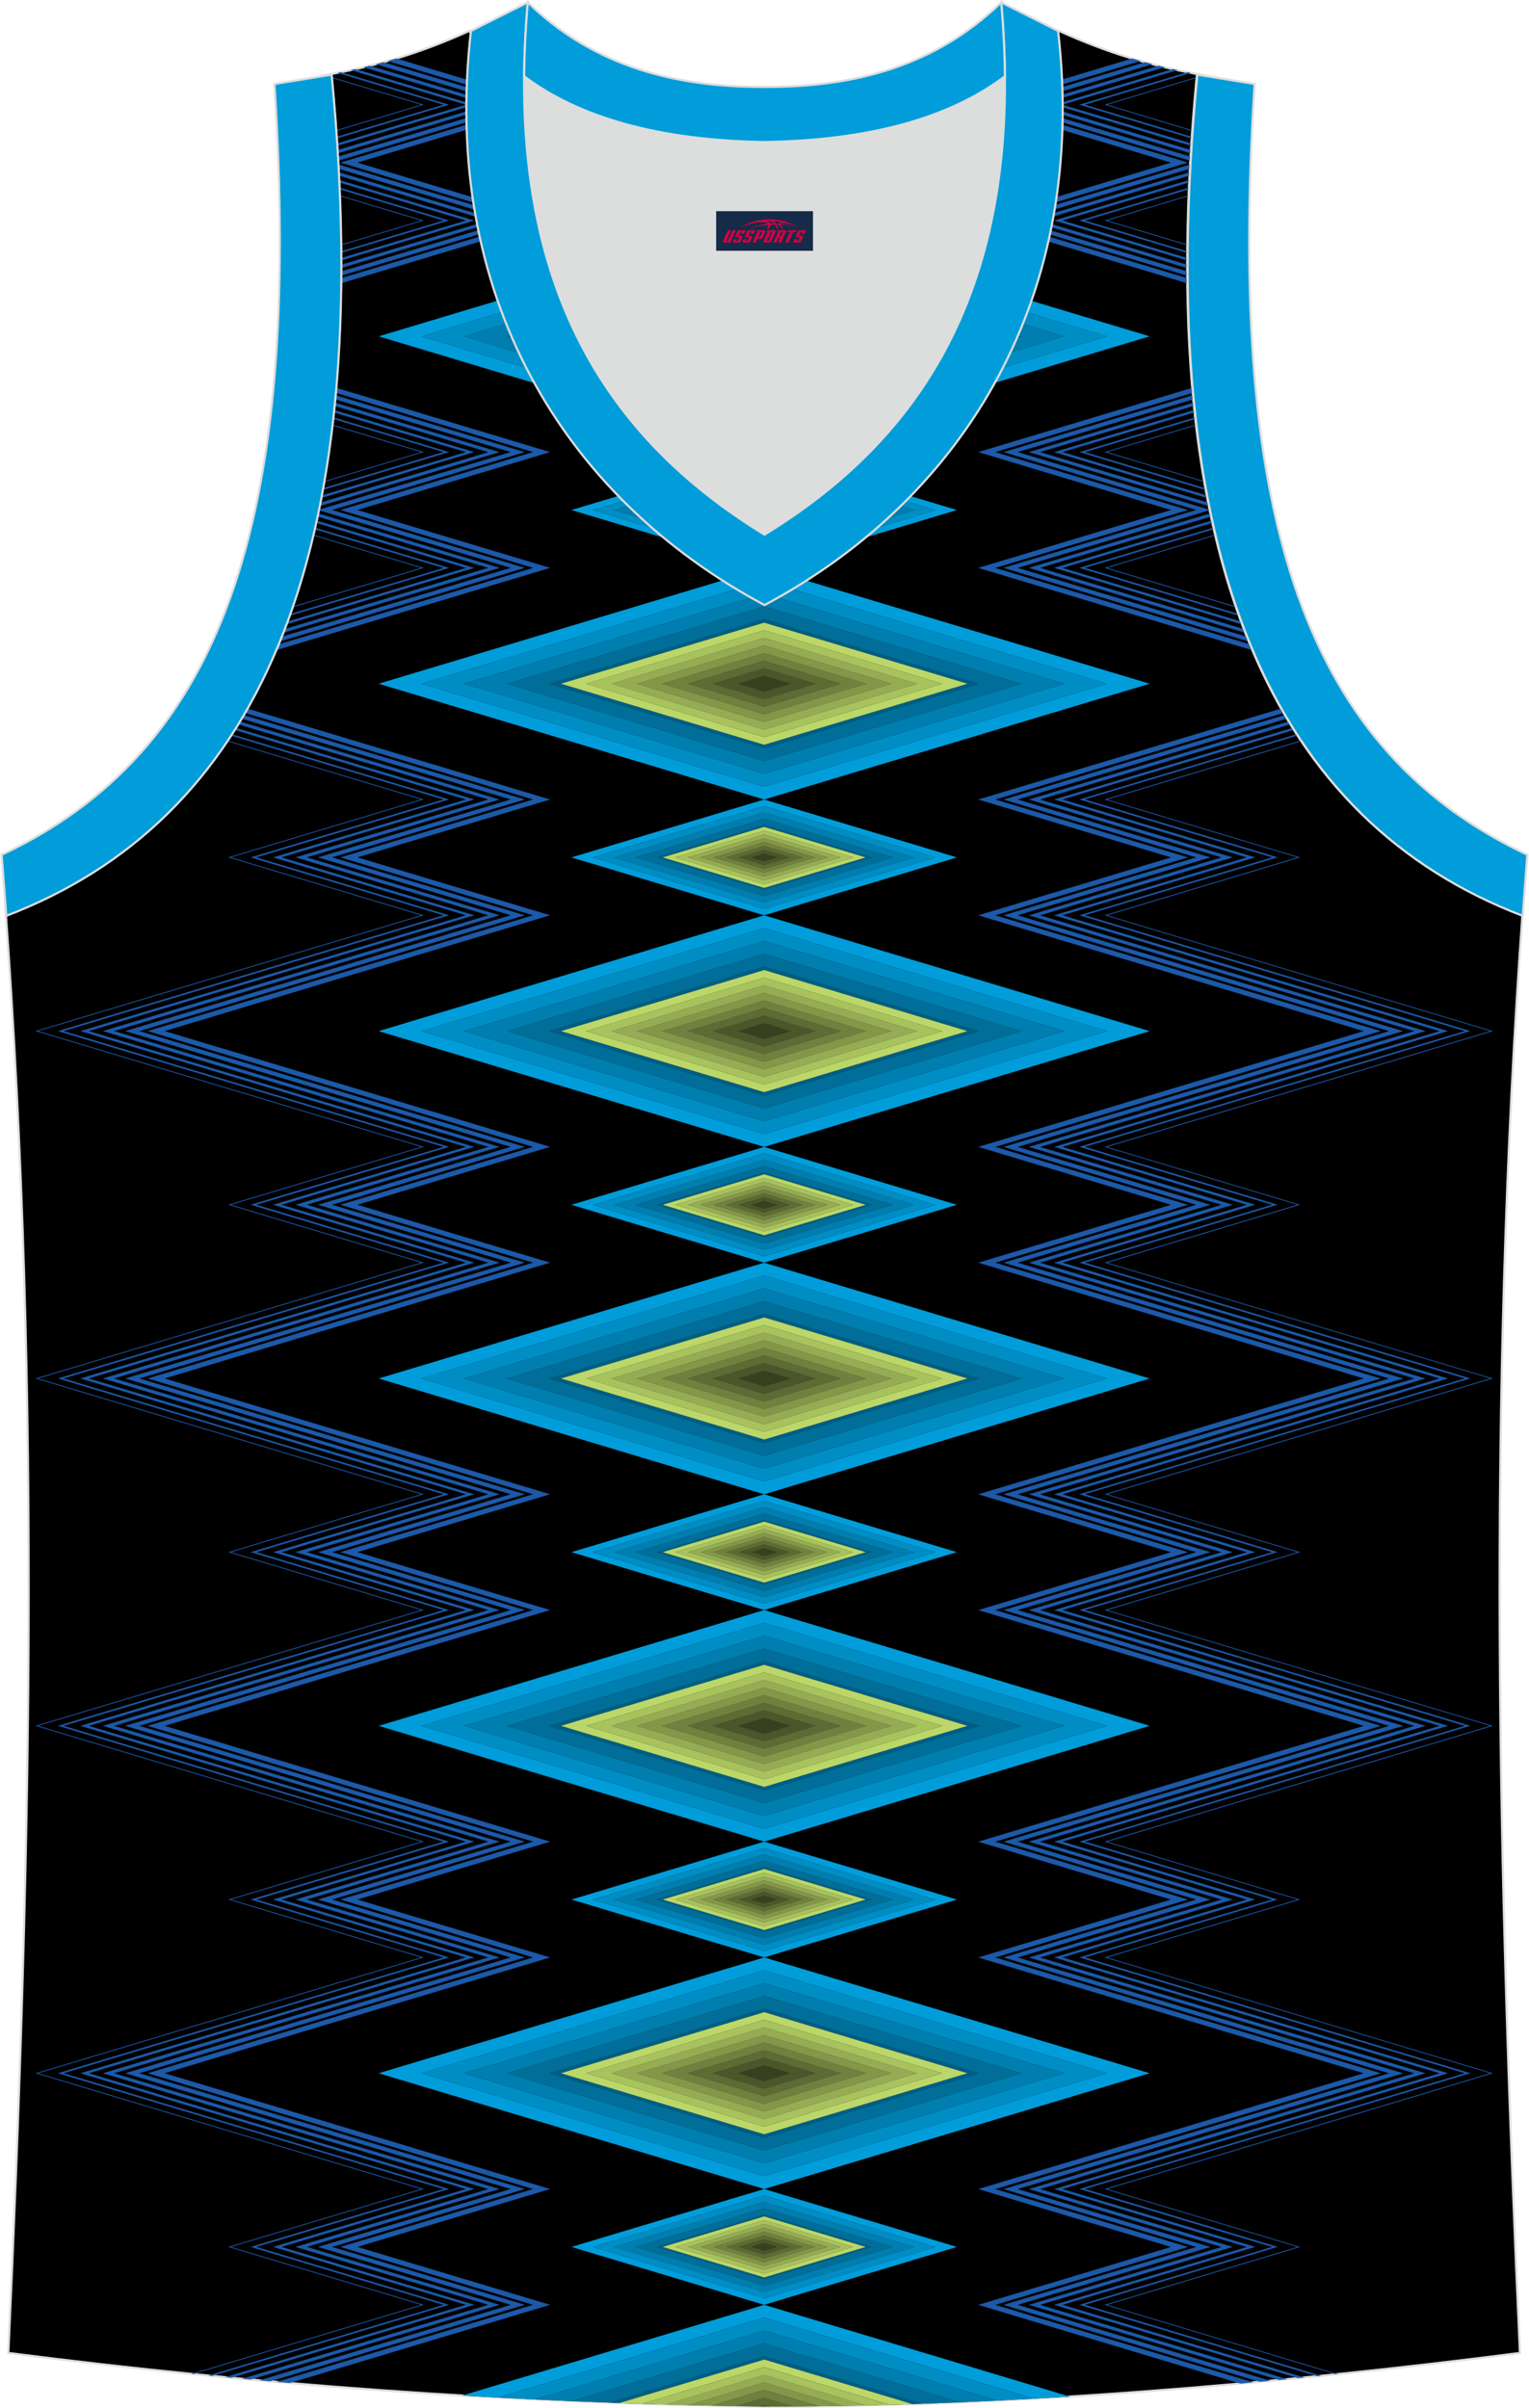<?xml version="1.0" encoding="utf-8"?>
<!-- Generator: Adobe Illustrator 24.0.1, SVG Export Plug-In . SVG Version: 6.00 Build 0)  -->
<svg xmlns="http://www.w3.org/2000/svg" xmlns:xlink="http://www.w3.org/1999/xlink" version="1.1" id="图层_1" x="0px" y="0px" width="378.5px" height="596px" viewBox="0 0 378.71 596.76" enable-background="new 0 0 378.71 596.76" xml:space="preserve">
<path fill-rule="evenodd" clip-rule="evenodd" stroke="#DCDDDD" stroke-width="0.534" stroke-miterlimit="22.926" d="  M189.3,596.49c-0.02,0-0.03,0-0.06,0H189.3L189.3,596.49L189.3,596.49L189.3,596.49L189.3,596.49L189.3,596.49L189.3,596.49z   M189.24,596.49c-64.08-0.93-126.16-5.47-187.31-13.31c5.38-117.41,8.24-235.77-0.76-358.6l0.18,2.32  C62.27,203.6,93.68,140.24,82,18.35l-0.02,0c11.79-2.22,21.89-5.13,34.23-10.7c9.74,16.5,40.64,27.09,73.06,27.56  c32.42-0.47,63.33-11.06,73.06-27.56c12.35,5.57,22.45,8.48,34.23,10.7h-0.02c-11.7,121.87,19.71,185.23,80.65,208.55l0.18-2.32  c-9,122.82-6.14,241.18-0.77,358.6C315.96,590.95,250.36,596.49,189.24,596.49z"/>
<g>
	<g>
		<g>
			<g>
				<g>
					<path fill-rule="evenodd" clip-rule="evenodd" d="M189.3,596.49c-0.02,0-0.03,0-0.06,0H189.3L189.3,596.49L189.3,596.49       L189.3,596.49L189.3,596.49L189.3,596.49L189.3,596.49z M114.44,593.73l74.84-22.48l75.69,22.73       c-25.56,1.59-51.01,2.5-75.73,2.5C164.02,596.12,139.11,595.2,114.44,593.73z"/>
					<path fill-rule="evenodd" clip-rule="evenodd" fill="#009DDA" d="M114.44,593.73l74.84-22.48l75.69,22.73       c-2.94,0.18-5.89,0.36-8.83,0.52l-66.87-20.08l-65.95,19.81C120.36,594.07,117.4,593.91,114.44,593.73z"/>
					<path opacity="0.9" fill-rule="evenodd" clip-rule="evenodd" fill="#009DDA" d="M256.14,594.51l-66.87-20.08l-65.95,19.81       c3.01,0.16,6.01,0.32,9.03,0.46l56.92-17.09l57.88,17.38C250.15,594.84,253.14,594.68,256.14,594.51z"/>
					<path opacity="0.8" fill-rule="evenodd" clip-rule="evenodd" fill="#009DDA" d="M247.15,594.99l-57.88-17.38l-56.92,17.09       c3.05,0.15,6.11,0.29,9.17,0.42l47.75-14.34l48.71,14.63C241.04,595.28,244.1,595.14,247.15,594.99z"/>
					<path opacity="0.7" fill-rule="evenodd" clip-rule="evenodd" fill="#009DDA" d="M237.99,595.41l-48.71-14.63l-47.75,14.34       c3.1,0.13,6.21,0.26,9.32,0.37l38.43-11.54l39.36,11.82C231.75,595.66,234.87,595.54,237.99,595.41z"/>
					<polygon opacity="0.6" fill-rule="evenodd" clip-rule="evenodd" fill="#009DDA" points="150.85,595.49 189.28,583.95        228.63,595.77 226.05,595.86 189.28,584.82 153.41,595.59      "/>
					<path fill-rule="evenodd" clip-rule="evenodd" fill="#BBD769" d="M226.05,595.86l-36.77-11.05l-35.87,10.77       c1.87,0.07,3.75,0.13,5.63,0.19l30.24-9.08l31.09,9.34C222.26,595.98,224.15,595.92,226.05,595.86z"/>
					<path opacity="0.9" fill-rule="evenodd" clip-rule="evenodd" fill="#BBD769" d="M159.04,595.78l30.24-9.08l31.09,9.34       c-1.93,0.05-3.85,0.1-5.77,0.15l-25.32-7.6l-24.55,7.37C162.83,595.9,160.93,595.84,159.04,595.78z"/>
					<path opacity="0.8" fill-rule="evenodd" clip-rule="evenodd" fill="#BBD769" d="M214.59,596.18l-25.32-7.6l-24.55,7.37       c1.91,0.06,3.83,0.11,5.75,0.16l18.81-5.65l19.46,5.84C210.68,596.27,212.64,596.23,214.59,596.18z"/>
					<path opacity="0.7" fill-rule="evenodd" clip-rule="evenodd" fill="#BBD769" d="M170.47,596.11l18.81-5.65l19.46,5.84       c-1.99,0.04-3.98,0.07-5.96,0.09l-13.5-4.05l-13,3.9C174.34,596.21,172.4,596.16,170.47,596.11z"/>
					<path opacity="0.6" fill-rule="evenodd" clip-rule="evenodd" fill="#BBD769" d="M202.77,596.4l-13.5-4.05l-13,3.9       c1.95,0.04,3.91,0.08,5.87,0.12l7.13-2.14l7.43,2.23C198.72,596.45,200.75,596.43,202.77,596.4z"/>
					<path opacity="0.5" fill-rule="evenodd" clip-rule="evenodd" fill="#BBD769" d="M182.15,596.37l7.13-2.14l7.43,2.23       c-2.07,0.02-4.13,0.02-6.18,0.03l-1.25-0.38l-1.2,0.36C186.1,596.44,184.12,596.41,182.15,596.37z"/>
					<path opacity="0.4" fill-rule="evenodd" clip-rule="evenodd" fill="#BBD769" d="M189.3,596.49c-0.02,0-0.03,0-0.06,0H189.3       L189.3,596.49L189.3,596.49L189.3,596.49L189.3,596.49L189.3,596.49L189.3,596.49z M190.53,596.49l-1.25-0.38l-1.2,0.36       l1.16,0.02L190.53,596.49z"/>
				</g>
				<g>
					<g>
						<polygon fill-rule="evenodd" clip-rule="evenodd" points="284.83,513.85 189.28,542.55 93.72,513.85 189.28,485.15       "/>
						<path fill-rule="evenodd" clip-rule="evenodd" fill="#009DDA" d="M284.83,513.85l-95.55,28.7l-95.56-28.7l95.56-28.7        L284.83,513.85L284.83,513.85z M274.26,513.85l-84.99-25.53l-84.98,25.53l84.98,25.53L274.26,513.85z"/>
						<path opacity="0.9" fill-rule="evenodd" clip-rule="evenodd" fill="#009DDA" d="M274.26,513.85l-84.99-25.53l-84.98,25.53        l84.98,25.53L274.26,513.85L274.26,513.85z M263.69,513.85l-74.42,22.35l-74.42-22.35l74.42-22.35L263.69,513.85z"/>
						<path opacity="0.8" fill-rule="evenodd" clip-rule="evenodd" fill="#009DDA" d="M263.69,513.85l-74.42-22.35l-74.42,22.35        l74.42,22.35L263.69,513.85L263.69,513.85z M253.12,513.85l-63.85,19.18l-63.85-19.18l63.85-19.18L253.12,513.85z"/>
						<path opacity="0.7" fill-rule="evenodd" clip-rule="evenodd" fill="#009DDA" d="M253.12,513.85l-63.85-19.18l-63.85,19.18        l63.85,19.18L253.12,513.85L253.12,513.85z M242.55,513.85l-53.28,16l-53.28-16l53.28-16L242.55,513.85z"/>
						<path opacity="0.6" fill-rule="evenodd" clip-rule="evenodd" fill="#009DDA" d="M242.55,513.85l-53.28,16l-53.28-16l53.28-16        L242.55,513.85L242.55,513.85z M239.68,513.85l-50.4-15.14l-50.4,15.14l50.4,15.14L239.68,513.85z"/>
						<path fill-rule="evenodd" clip-rule="evenodd" fill="#BBD769" d="M239.68,513.85l-50.4-15.14l-50.4,15.14l50.4,15.14        L239.68,513.85L239.68,513.85z M233.41,513.85l-44.13,13.25l-44.13-13.25l44.13-13.26L233.41,513.85z"/>
						<path opacity="0.9" fill-rule="evenodd" clip-rule="evenodd" fill="#BBD769" d="M233.41,513.85l-44.13,13.25l-44.13-13.25        l44.13-13.26L233.41,513.85L233.41,513.85z M227.14,513.85l-37.86-11.37l-37.86,11.37l37.86,11.37L227.14,513.85z"/>
						<path opacity="0.8" fill-rule="evenodd" clip-rule="evenodd" fill="#BBD769" d="M227.14,513.85l-37.86-11.37l-37.86,11.37        l37.86,11.37L227.14,513.85L227.14,513.85z M220.87,513.85l-31.6,9.49l-31.6-9.49l31.6-9.49L220.87,513.85z"/>
						<path opacity="0.7" fill-rule="evenodd" clip-rule="evenodd" fill="#BBD769" d="M220.87,513.85l-31.6,9.49l-31.6-9.49        l31.6-9.49L220.87,513.85L220.87,513.85z M214.6,513.85l-25.33-7.61l-25.33,7.61l25.33,7.61L214.6,513.85z"/>
						<path opacity="0.6" fill-rule="evenodd" clip-rule="evenodd" fill="#BBD769" d="M214.6,513.85l-25.33-7.61l-25.33,7.61        l25.33,7.61L214.6,513.85L214.6,513.85z M208.33,513.85l-19.06,5.72l-19.06-5.72l19.06-5.72L208.33,513.85z"/>
						<path opacity="0.5" fill-rule="evenodd" clip-rule="evenodd" fill="#BBD769" d="M208.33,513.85l-19.06,5.72l-19.06-5.72        l19.06-5.72L208.33,513.85L208.33,513.85z M202.07,513.85l-12.79-3.84l-12.79,3.84l12.79,3.84L202.07,513.85z"/>
						<path opacity="0.4" fill-rule="evenodd" clip-rule="evenodd" fill="#BBD769" d="M202.07,513.85l-12.79-3.84l-12.79,3.84        l12.79,3.84L202.07,513.85L202.07,513.85z M195.8,513.85l-6.52,1.96l-6.52-1.96l6.52-1.96L195.8,513.85z"/>
						<polygon opacity="0.3" fill-rule="evenodd" clip-rule="evenodd" fill="#BBD769" points="195.8,513.85 189.28,515.81         182.75,513.85 189.28,511.89       "/>
					</g>
					<g>
						<polygon fill-rule="evenodd" clip-rule="evenodd" points="237.05,556.9 189.28,571.25 141.5,556.9 189.28,542.55       "/>
						<path fill-rule="evenodd" clip-rule="evenodd" fill="#009DDA" d="M237.05,556.9l-47.78,14.35L141.5,556.9l47.78-14.35        L237.05,556.9L237.05,556.9z M231.77,556.9l-42.49-12.76l-42.49,12.76l42.49,12.76L231.77,556.9z"/>
						<path opacity="0.9" fill-rule="evenodd" clip-rule="evenodd" fill="#009DDA" d="M231.77,556.9l-42.49-12.76l-42.49,12.76        l42.49,12.76L231.77,556.9L231.77,556.9z M226.48,556.9l-37.21,11.17l-37.21-11.17l37.21-11.17L226.48,556.9z"/>
						<path opacity="0.8" fill-rule="evenodd" clip-rule="evenodd" fill="#009DDA" d="M226.48,556.9l-37.21-11.17l-37.21,11.17        l37.21,11.17L226.48,556.9L226.48,556.9z M221.2,556.9l-31.92,9.59l-31.92-9.59l31.92-9.59L221.2,556.9z"/>
						<path opacity="0.7" fill-rule="evenodd" clip-rule="evenodd" fill="#009DDA" d="M221.2,556.9l-31.92-9.59l-31.92,9.59        l31.92,9.59L221.2,556.9L221.2,556.9z M215.91,556.9l-26.64,8l-26.64-8l26.64-8L215.91,556.9z"/>
						<path opacity="0.6" fill-rule="evenodd" clip-rule="evenodd" fill="#009DDA" d="M215.91,556.9l-26.64,8l-26.64-8l26.64-8        L215.91,556.9L215.91,556.9z M214.48,556.9l-25.2-7.57l-25.2,7.57l25.2,7.57L214.48,556.9z"/>
						<path fill-rule="evenodd" clip-rule="evenodd" fill="#BBD769" d="M214.48,556.9l-25.2-7.57l-25.2,7.57l25.2,7.57L214.48,556.9        L214.48,556.9z M211.34,556.9l-22.07,6.63l-22.07-6.63l22.07-6.63L211.34,556.9z"/>
						<path opacity="0.9" fill-rule="evenodd" clip-rule="evenodd" fill="#BBD769" d="M211.34,556.9l-22.07,6.63l-22.07-6.63        l22.07-6.63L211.34,556.9L211.34,556.9z M208.21,556.9l-18.93-5.69l-18.93,5.69l18.93,5.69L208.21,556.9z"/>
						<path opacity="0.8" fill-rule="evenodd" clip-rule="evenodd" fill="#BBD769" d="M208.21,556.9l-18.93-5.69l-18.93,5.69        l18.93,5.69L208.21,556.9L208.21,556.9z M205.07,556.9l-15.8,4.74l-15.8-4.74l15.8-4.75L205.07,556.9z"/>
						<path opacity="0.7" fill-rule="evenodd" clip-rule="evenodd" fill="#BBD769" d="M205.07,556.9l-15.8,4.74l-15.8-4.74        l15.8-4.75L205.07,556.9L205.07,556.9z M201.94,556.9l-12.66-3.8l-12.66,3.8l12.66,3.8L201.94,556.9z"/>
						<path opacity="0.6" fill-rule="evenodd" clip-rule="evenodd" fill="#BBD769" d="M201.94,556.9l-12.66-3.8l-12.66,3.8        l12.66,3.8L201.94,556.9L201.94,556.9z M198.81,556.9l-9.53,2.86l-9.53-2.86l9.53-2.86L198.81,556.9z"/>
						<path opacity="0.5" fill-rule="evenodd" clip-rule="evenodd" fill="#BBD769" d="M198.81,556.9l-9.53,2.86l-9.53-2.86        l9.53-2.86L198.81,556.9L198.81,556.9z M195.67,556.9l-6.4-1.92l-6.4,1.92l6.4,1.92L195.67,556.9z"/>
						<path opacity="0.4" fill-rule="evenodd" clip-rule="evenodd" fill="#BBD769" d="M195.67,556.9l-6.4-1.92l-6.4,1.92l6.4,1.92        L195.67,556.9L195.67,556.9z M192.54,556.9l-3.26,0.98l-3.26-0.98l3.26-0.98L192.54,556.9z"/>
						<polygon opacity="0.3" fill-rule="evenodd" clip-rule="evenodd" fill="#BBD769" points="192.54,556.9 189.28,557.88         186.01,556.9 189.28,555.92       "/>
					</g>
				</g>
			</g>
			<g>
				<g>
					<g>
						<polygon fill-rule="evenodd" clip-rule="evenodd" points="284.83,427.75 189.28,456.45 93.72,427.75 189.28,399.06       "/>
						<path fill-rule="evenodd" clip-rule="evenodd" fill="#009DDA" d="M284.83,427.75l-95.55,28.7l-95.56-28.7l95.56-28.7        L284.83,427.75L284.83,427.75z M274.26,427.75l-84.99-25.53l-84.98,25.53l84.98,25.53L274.26,427.75z"/>
						<path opacity="0.9" fill-rule="evenodd" clip-rule="evenodd" fill="#009DDA" d="M274.26,427.75l-84.99-25.53l-84.98,25.53        l84.98,25.53L274.26,427.75L274.26,427.75z M263.69,427.75l-74.42,22.35l-74.42-22.35l74.42-22.35L263.69,427.75z"/>
						<path opacity="0.8" fill-rule="evenodd" clip-rule="evenodd" fill="#009DDA" d="M263.69,427.75l-74.42-22.35l-74.42,22.35        l74.42,22.35L263.69,427.75L263.69,427.75z M253.12,427.75l-63.85,19.18l-63.85-19.18l63.85-19.18L253.12,427.75z"/>
						<path opacity="0.7" fill-rule="evenodd" clip-rule="evenodd" fill="#009DDA" d="M253.12,427.75l-63.85-19.18l-63.85,19.18        l63.85,19.18L253.12,427.75L253.12,427.75z M242.55,427.75l-53.28,16l-53.28-16l53.28-16L242.55,427.75z"/>
						<path opacity="0.6" fill-rule="evenodd" clip-rule="evenodd" fill="#009DDA" d="M242.55,427.75l-53.28,16l-53.28-16l53.28-16        L242.55,427.75L242.55,427.75z M239.68,427.75l-50.4-15.14l-50.4,15.14l50.4,15.14L239.68,427.75z"/>
						<path fill-rule="evenodd" clip-rule="evenodd" fill="#BBD769" d="M239.68,427.75l-50.4-15.14l-50.4,15.14l50.4,15.14        L239.68,427.75L239.68,427.75z M233.41,427.75l-44.13,13.25l-44.13-13.25l44.13-13.25L233.41,427.75z"/>
						<path opacity="0.9" fill-rule="evenodd" clip-rule="evenodd" fill="#BBD769" d="M233.41,427.75l-44.13,13.25l-44.13-13.25        l44.13-13.25L233.41,427.75L233.41,427.75z M227.14,427.75l-37.86-11.37l-37.86,11.37l37.86,11.37L227.14,427.75z"/>
						<path opacity="0.8" fill-rule="evenodd" clip-rule="evenodd" fill="#BBD769" d="M227.14,427.75l-37.86-11.37l-37.86,11.37        l37.86,11.37L227.14,427.75L227.14,427.75z M220.87,427.75l-31.6,9.49l-31.6-9.49l31.6-9.49L220.87,427.75z"/>
						<path opacity="0.7" fill-rule="evenodd" clip-rule="evenodd" fill="#BBD769" d="M220.87,427.75l-31.6,9.49l-31.6-9.49        l31.6-9.49L220.87,427.75L220.87,427.75z M214.6,427.75l-25.33-7.61l-25.33,7.61l25.33,7.61L214.6,427.75z"/>
						<path opacity="0.6" fill-rule="evenodd" clip-rule="evenodd" fill="#BBD769" d="M214.6,427.75l-25.33-7.61l-25.33,7.61        l25.33,7.61L214.6,427.75L214.6,427.75z M208.33,427.75l-19.06,5.72l-19.06-5.72l19.06-5.72L208.33,427.75z"/>
						<path opacity="0.5" fill-rule="evenodd" clip-rule="evenodd" fill="#BBD769" d="M208.33,427.75l-19.06,5.72l-19.06-5.72        l19.06-5.72L208.33,427.75L208.33,427.75z M202.07,427.75l-12.79-3.84l-12.79,3.84l12.79,3.84L202.07,427.75z"/>
						<path opacity="0.4" fill-rule="evenodd" clip-rule="evenodd" fill="#BBD769" d="M202.07,427.75l-12.79-3.84l-12.79,3.84        l12.79,3.84L202.07,427.75L202.07,427.75z M195.8,427.75l-6.52,1.96l-6.52-1.96l6.52-1.96L195.8,427.75z"/>
						<polygon opacity="0.3" fill-rule="evenodd" clip-rule="evenodd" fill="#BBD769" points="195.8,427.75 189.27,429.71         182.75,427.75 189.27,425.8       "/>
					</g>
					<g>
						<polygon fill-rule="evenodd" clip-rule="evenodd" points="237.05,470.8 189.28,485.15 141.5,470.8 189.28,456.45       "/>
						<path fill-rule="evenodd" clip-rule="evenodd" fill="#009DDA" d="M237.05,470.8l-47.78,14.35L141.5,470.8l47.78-14.35        L237.05,470.8L237.05,470.8z M231.77,470.8l-42.49-12.76l-42.49,12.76l42.49,12.76L231.77,470.8z"/>
						<path opacity="0.9" fill-rule="evenodd" clip-rule="evenodd" fill="#009DDA" d="M231.77,470.8l-42.49-12.76l-42.49,12.76        l42.49,12.76L231.77,470.8L231.77,470.8z M226.48,470.8l-37.21,11.17l-37.21-11.17l37.21-11.18L226.48,470.8z"/>
						<path opacity="0.8" fill-rule="evenodd" clip-rule="evenodd" fill="#009DDA" d="M226.48,470.8l-37.21-11.18l-37.21,11.18        l37.21,11.17L226.48,470.8L226.48,470.8z M221.2,470.8l-31.92,9.59l-31.92-9.59l31.92-9.59L221.2,470.8z"/>
						<path opacity="0.7" fill-rule="evenodd" clip-rule="evenodd" fill="#009DDA" d="M221.2,470.8l-31.92-9.59l-31.92,9.59        l31.92,9.59L221.2,470.8L221.2,470.8z M215.91,470.8l-26.64,8l-26.64-8l26.64-8L215.91,470.8z"/>
						<path opacity="0.6" fill-rule="evenodd" clip-rule="evenodd" fill="#009DDA" d="M215.91,470.8l-26.64,8l-26.64-8l26.64-8        L215.91,470.8L215.91,470.8z M214.48,470.8l-25.2-7.57l-25.2,7.57l25.2,7.57L214.48,470.8z"/>
						<path fill-rule="evenodd" clip-rule="evenodd" fill="#BBD769" d="M214.48,470.8l-25.2-7.57l-25.2,7.57l25.2,7.57L214.48,470.8        L214.48,470.8z M211.34,470.8l-22.07,6.63l-22.07-6.63l22.07-6.63L211.34,470.8z"/>
						<path opacity="0.9" fill-rule="evenodd" clip-rule="evenodd" fill="#BBD769" d="M211.34,470.8l-22.07,6.63l-22.07-6.63        l22.07-6.63L211.34,470.8L211.34,470.8z M208.21,470.8l-18.93-5.69l-18.93,5.69l18.93,5.69L208.21,470.8z"/>
						<path opacity="0.8" fill-rule="evenodd" clip-rule="evenodd" fill="#BBD769" d="M208.21,470.8l-18.93-5.69l-18.93,5.69        l18.93,5.69L208.21,470.8L208.21,470.8z M205.07,470.8l-15.8,4.75l-15.8-4.75l15.8-4.75L205.07,470.8z"/>
						<path opacity="0.7" fill-rule="evenodd" clip-rule="evenodd" fill="#BBD769" d="M205.07,470.8l-15.8,4.75l-15.8-4.75        l15.8-4.75L205.07,470.8L205.07,470.8z M201.94,470.8l-12.66-3.8l-12.66,3.8l12.66,3.8L201.94,470.8z"/>
						<path opacity="0.6" fill-rule="evenodd" clip-rule="evenodd" fill="#BBD769" d="M201.94,470.8l-12.66-3.8l-12.66,3.8        l12.66,3.8L201.94,470.8L201.94,470.8z M198.81,470.8l-9.53,2.86l-9.53-2.86l9.53-2.86L198.81,470.8z"/>
						<path opacity="0.5" fill-rule="evenodd" clip-rule="evenodd" fill="#BBD769" d="M198.81,470.8l-9.53,2.86l-9.53-2.86        l9.53-2.86L198.81,470.8L198.81,470.8z M195.67,470.8l-6.4-1.92l-6.4,1.92l6.4,1.92L195.67,470.8z"/>
						<path opacity="0.4" fill-rule="evenodd" clip-rule="evenodd" fill="#BBD769" d="M195.67,470.8l-6.4-1.92l-6.4,1.92l6.4,1.92        L195.67,470.8L195.67,470.8z M192.54,470.8l-3.26,0.98l-3.26-0.98l3.26-0.98L192.54,470.8z"/>
						<polygon opacity="0.3" fill-rule="evenodd" clip-rule="evenodd" fill="#BBD769" points="192.54,470.8 189.28,471.78         186.01,470.8 189.28,469.82       "/>
					</g>
				</g>
				<g>
					<g>
						<polygon fill-rule="evenodd" clip-rule="evenodd" points="284.83,341.66 189.27,370.36 93.72,341.66 189.27,312.96       "/>
						<path fill-rule="evenodd" clip-rule="evenodd" fill="#009DDA" d="M284.83,341.66l-95.56,28.7l-95.55-28.7l95.55-28.7        L284.83,341.66L284.83,341.66z M274.26,341.66l-84.99-25.53l-84.98,25.53l84.98,25.53L274.26,341.66z"/>
						<path opacity="0.9" fill-rule="evenodd" clip-rule="evenodd" fill="#009DDA" d="M274.26,341.66l-84.99-25.53l-84.98,25.53        l84.98,25.53L274.26,341.66L274.26,341.66z M263.69,341.66l-74.42,22.35l-74.42-22.35l74.42-22.35L263.69,341.66z"/>
						<path opacity="0.8" fill-rule="evenodd" clip-rule="evenodd" fill="#009DDA" d="M263.69,341.66l-74.42-22.35l-74.42,22.35        l74.42,22.35L263.69,341.66L263.69,341.66z M253.12,341.66l-63.85,19.18l-63.85-19.18l63.85-19.18L253.12,341.66z"/>
						<path opacity="0.7" fill-rule="evenodd" clip-rule="evenodd" fill="#009DDA" d="M253.12,341.66l-63.85-19.18l-63.85,19.18        l63.85,19.18L253.12,341.66L253.12,341.66z M242.55,341.66l-53.28,16l-53.28-16l53.28-16L242.55,341.66z"/>
						<path opacity="0.6" fill-rule="evenodd" clip-rule="evenodd" fill="#009DDA" d="M242.55,341.66l-53.28,16l-53.28-16l53.28-16        L242.55,341.66L242.55,341.66z M239.68,341.66l-50.4-15.14l-50.4,15.14l50.4,15.14L239.68,341.66z"/>
						<path fill-rule="evenodd" clip-rule="evenodd" fill="#BBD769" d="M239.68,341.66l-50.4-15.14l-50.4,15.14l50.4,15.14        L239.68,341.66L239.68,341.66z M233.41,341.66l-44.13,13.25l-44.13-13.25l44.13-13.26L233.41,341.66z"/>
						<path opacity="0.9" fill-rule="evenodd" clip-rule="evenodd" fill="#BBD769" d="M233.41,341.66l-44.13,13.25l-44.13-13.25        l44.13-13.26L233.41,341.66L233.41,341.66z M227.14,341.66l-37.86-11.37l-37.86,11.37l37.86,11.37L227.14,341.66z"/>
						<path opacity="0.8" fill-rule="evenodd" clip-rule="evenodd" fill="#BBD769" d="M227.14,341.66l-37.86-11.37l-37.86,11.37        l37.86,11.37L227.14,341.66L227.14,341.66z M220.87,341.66l-31.6,9.49l-31.6-9.49l31.6-9.49L220.87,341.66z"/>
						<path opacity="0.7" fill-rule="evenodd" clip-rule="evenodd" fill="#BBD769" d="M220.87,341.66l-31.6,9.49l-31.6-9.49        l31.6-9.49L220.87,341.66L220.87,341.66z M214.6,341.66l-25.33-7.61l-25.33,7.61l25.33,7.61L214.6,341.66z"/>
						<path opacity="0.6" fill-rule="evenodd" clip-rule="evenodd" fill="#BBD769" d="M214.6,341.66l-25.33-7.61l-25.33,7.61        l25.33,7.61L214.6,341.66L214.6,341.66z M208.33,341.66l-19.06,5.72l-19.06-5.72l19.06-5.72L208.33,341.66z"/>
						<path opacity="0.5" fill-rule="evenodd" clip-rule="evenodd" fill="#BBD769" d="M208.33,341.66l-19.06,5.72l-19.06-5.72        l19.06-5.72L208.33,341.66L208.33,341.66z M202.07,341.66l-12.79-3.84l-12.79,3.84l12.79,3.84L202.07,341.66z"/>
						<path opacity="0.4" fill-rule="evenodd" clip-rule="evenodd" fill="#BBD769" d="M202.07,341.66l-12.79-3.84l-12.79,3.84        l12.79,3.84L202.07,341.66L202.07,341.66z M195.8,341.66l-6.52,1.96l-6.52-1.96l6.52-1.96L195.8,341.66z"/>
						<polygon opacity="0.3" fill-rule="evenodd" clip-rule="evenodd" fill="#BBD769" points="195.8,341.65 189.27,343.61         182.75,341.65 189.27,339.7       "/>
					</g>
					<g>
						<polygon fill-rule="evenodd" clip-rule="evenodd" points="237.05,384.7 189.28,399.05 141.5,384.7 189.28,370.36       "/>
						<path fill-rule="evenodd" clip-rule="evenodd" fill="#009DDA" d="M237.05,384.7l-47.78,14.35L141.5,384.7l47.78-14.35        L237.05,384.7L237.05,384.7z M231.77,384.7l-42.49-12.76l-42.49,12.76l42.49,12.76L231.77,384.7z"/>
						<path opacity="0.9" fill-rule="evenodd" clip-rule="evenodd" fill="#009DDA" d="M231.77,384.7l-42.49-12.76l-42.49,12.76        l42.49,12.76L231.77,384.7L231.77,384.7z M226.48,384.7l-37.21,11.17l-37.21-11.17l37.21-11.17L226.48,384.7z"/>
						<path opacity="0.8" fill-rule="evenodd" clip-rule="evenodd" fill="#009DDA" d="M226.48,384.7l-37.21-11.17l-37.21,11.17        l37.21,11.17L226.48,384.7L226.48,384.7z M221.2,384.7l-31.92,9.59l-31.92-9.59l31.92-9.59L221.2,384.7z"/>
						<path opacity="0.7" fill-rule="evenodd" clip-rule="evenodd" fill="#009DDA" d="M221.2,384.7l-31.92-9.59l-31.92,9.59        l31.92,9.59L221.2,384.7L221.2,384.7z M215.91,384.7l-26.64,8l-26.64-8l26.64-8L215.91,384.7z"/>
						<path opacity="0.6" fill-rule="evenodd" clip-rule="evenodd" fill="#009DDA" d="M215.91,384.7l-26.64,8l-26.64-8l26.64-8        L215.91,384.7L215.91,384.7z M214.48,384.7l-25.2-7.57l-25.2,7.57l25.2,7.57L214.48,384.7z"/>
						<path fill-rule="evenodd" clip-rule="evenodd" fill="#BBD769" d="M214.48,384.7l-25.2-7.57l-25.2,7.57l25.2,7.57L214.48,384.7        L214.48,384.7z M211.34,384.7l-22.07,6.63l-22.07-6.63l22.07-6.63L211.34,384.7z"/>
						<path opacity="0.9" fill-rule="evenodd" clip-rule="evenodd" fill="#BBD769" d="M211.34,384.7l-22.07,6.63l-22.07-6.63        l22.07-6.63L211.34,384.7L211.34,384.7z M208.21,384.7l-18.93-5.69l-18.93,5.69l18.93,5.69L208.21,384.7z"/>
						<path opacity="0.8" fill-rule="evenodd" clip-rule="evenodd" fill="#BBD769" d="M208.21,384.7l-18.93-5.69l-18.93,5.69        l18.93,5.69L208.21,384.7L208.21,384.7z M205.07,384.7l-15.8,4.75l-15.8-4.75l15.8-4.75L205.07,384.7z"/>
						<path opacity="0.7" fill-rule="evenodd" clip-rule="evenodd" fill="#BBD769" d="M205.07,384.7l-15.8,4.75l-15.8-4.75        l15.8-4.75L205.07,384.7L205.07,384.7z M201.94,384.7l-12.66-3.8l-12.66,3.8l12.66,3.8L201.94,384.7z"/>
						<path opacity="0.6" fill-rule="evenodd" clip-rule="evenodd" fill="#BBD769" d="M201.94,384.7l-12.66-3.8l-12.66,3.8        l12.66,3.8L201.94,384.7L201.94,384.7z M198.8,384.7l-9.53,2.86l-9.53-2.86l9.53-2.86L198.8,384.7z"/>
						<path opacity="0.5" fill-rule="evenodd" clip-rule="evenodd" fill="#BBD769" d="M198.8,384.7l-9.53,2.86l-9.53-2.86l9.53-2.86        L198.8,384.7L198.8,384.7z M195.67,384.7l-6.4-1.92l-6.4,1.92l6.4,1.92L195.67,384.7z"/>
						<path opacity="0.4" fill-rule="evenodd" clip-rule="evenodd" fill="#BBD769" d="M195.67,384.7l-6.4-1.92l-6.4,1.92l6.4,1.92        L195.67,384.7L195.67,384.7z M192.54,384.7l-3.26,0.98l-3.26-0.98l3.26-0.98L192.54,384.7z"/>
						<polygon opacity="0.3" fill-rule="evenodd" clip-rule="evenodd" fill="#BBD769" points="192.54,384.7 189.27,385.68         186.01,384.7 189.27,383.73       "/>
					</g>
				</g>
			</g>
		</g>
		<g>
			<g>
				<g>
					<g>
						<polygon fill-rule="evenodd" clip-rule="evenodd" points="284.83,255.56 189.27,284.26 93.72,255.56 189.27,226.86       "/>
						<path fill-rule="evenodd" clip-rule="evenodd" fill="#009DDA" d="M284.83,255.56l-95.56,28.7l-95.56-28.7l95.56-28.7        L284.83,255.56L284.83,255.56z M274.26,255.56l-84.99-25.53l-84.98,25.53l84.98,25.53L274.26,255.56z"/>
						<path opacity="0.9" fill-rule="evenodd" clip-rule="evenodd" fill="#009DDA" d="M274.26,255.56l-84.99-25.53l-84.98,25.53        l84.98,25.53L274.26,255.56L274.26,255.56z M263.69,255.56l-74.42,22.35l-74.42-22.35l74.42-22.35L263.69,255.56z"/>
						<path opacity="0.8" fill-rule="evenodd" clip-rule="evenodd" fill="#009DDA" d="M263.69,255.56l-74.42-22.35l-74.42,22.35        l74.42,22.35L263.69,255.56L263.69,255.56z M253.12,255.56l-63.85,19.18l-63.85-19.18l63.85-19.18L253.12,255.56z"/>
						<path opacity="0.7" fill-rule="evenodd" clip-rule="evenodd" fill="#009DDA" d="M253.12,255.56l-63.85-19.18l-63.85,19.18        l63.85,19.18L253.12,255.56L253.12,255.56z M242.55,255.56l-53.28,16l-53.28-16l53.28-16L242.55,255.56z"/>
						<path opacity="0.6" fill-rule="evenodd" clip-rule="evenodd" fill="#009DDA" d="M242.55,255.56l-53.28,16l-53.28-16l53.28-16        L242.55,255.56L242.55,255.56z M239.68,255.56l-50.4-15.14l-50.4,15.14l50.4,15.14L239.68,255.56z"/>
						<path fill-rule="evenodd" clip-rule="evenodd" fill="#BBD769" d="M239.68,255.56l-50.4-15.14l-50.4,15.14l50.4,15.14        L239.68,255.56L239.68,255.56z M233.41,255.56l-44.13,13.25l-44.13-13.25l44.13-13.25L233.41,255.56z"/>
						<path opacity="0.9" fill-rule="evenodd" clip-rule="evenodd" fill="#BBD769" d="M233.41,255.56l-44.13,13.25l-44.13-13.25        l44.13-13.25L233.41,255.56L233.41,255.56z M227.14,255.56l-37.86-11.37l-37.86,11.37l37.86,11.37L227.14,255.56z"/>
						<path opacity="0.8" fill-rule="evenodd" clip-rule="evenodd" fill="#BBD769" d="M227.14,255.56l-37.86-11.37l-37.86,11.37        l37.86,11.37L227.14,255.56L227.14,255.56z M220.87,255.56l-31.6,9.49l-31.6-9.49l31.6-9.49L220.87,255.56z"/>
						<path opacity="0.7" fill-rule="evenodd" clip-rule="evenodd" fill="#BBD769" d="M220.87,255.56l-31.6,9.49l-31.6-9.49        l31.6-9.49L220.87,255.56L220.87,255.56z M214.6,255.56l-25.33-7.61l-25.33,7.61l25.33,7.61L214.6,255.56z"/>
						<path opacity="0.6" fill-rule="evenodd" clip-rule="evenodd" fill="#BBD769" d="M214.6,255.56l-25.33-7.61l-25.33,7.61        l25.33,7.61L214.6,255.56L214.6,255.56z M208.33,255.56l-19.06,5.72l-19.06-5.72l19.06-5.72L208.33,255.56z"/>
						<path opacity="0.5" fill-rule="evenodd" clip-rule="evenodd" fill="#BBD769" d="M208.33,255.56l-19.06,5.72l-19.06-5.72        l19.06-5.72L208.33,255.56L208.33,255.56z M202.06,255.56l-12.79-3.84l-12.79,3.84l12.79,3.84L202.06,255.56z"/>
						<path opacity="0.4" fill-rule="evenodd" clip-rule="evenodd" fill="#BBD769" d="M202.06,255.56l-12.79-3.84l-12.79,3.84        l12.79,3.84L202.06,255.56L202.06,255.56z M195.8,255.56l-6.52,1.96l-6.52-1.96l6.52-1.96L195.8,255.56z"/>
						<polygon opacity="0.3" fill-rule="evenodd" clip-rule="evenodd" fill="#BBD769" points="195.8,255.56 189.27,257.52         182.75,255.56 189.27,253.6       "/>
					</g>
					<g>
						<polygon fill-rule="evenodd" clip-rule="evenodd" points="237.05,298.61 189.27,312.96 141.5,298.61 189.27,284.26       "/>
						<path fill-rule="evenodd" clip-rule="evenodd" fill="#009DDA" d="M237.05,298.61l-47.78,14.35l-47.78-14.35l47.78-14.35        L237.05,298.61L237.05,298.61z M231.77,298.61l-42.49-12.76l-42.49,12.76l42.49,12.76L231.77,298.61z"/>
						<path opacity="0.9" fill-rule="evenodd" clip-rule="evenodd" fill="#009DDA" d="M231.77,298.61l-42.49-12.76l-42.49,12.76        l42.49,12.76L231.77,298.61L231.77,298.61z M226.48,298.61l-37.21,11.17l-37.21-11.17l37.21-11.18L226.48,298.61z"/>
						<path opacity="0.8" fill-rule="evenodd" clip-rule="evenodd" fill="#009DDA" d="M226.48,298.61l-37.21-11.18l-37.21,11.18        l37.21,11.17L226.48,298.61L226.48,298.61z M221.2,298.61l-31.92,9.59l-31.92-9.59l31.92-9.59L221.2,298.61z"/>
						<path opacity="0.7" fill-rule="evenodd" clip-rule="evenodd" fill="#009DDA" d="M221.2,298.61l-31.92-9.59l-31.92,9.59        l31.92,9.59L221.2,298.61L221.2,298.61z M215.91,298.61l-26.64,8l-26.64-8l26.64-8L215.91,298.61z"/>
						<path opacity="0.6" fill-rule="evenodd" clip-rule="evenodd" fill="#009DDA" d="M215.91,298.61l-26.64,8l-26.64-8l26.64-8        L215.91,298.61L215.91,298.61z M214.48,298.61l-25.2-7.57l-25.2,7.57l25.2,7.57L214.48,298.61z"/>
						<path fill-rule="evenodd" clip-rule="evenodd" fill="#BBD769" d="M214.48,298.61l-25.2-7.57l-25.2,7.57l25.2,7.57        L214.48,298.61L214.48,298.61z M211.34,298.61l-22.07,6.63l-22.07-6.63l22.07-6.63L211.34,298.61z"/>
						<path opacity="0.9" fill-rule="evenodd" clip-rule="evenodd" fill="#BBD769" d="M211.34,298.61l-22.07,6.63l-22.07-6.63        l22.07-6.63L211.34,298.61L211.34,298.61z M208.21,298.61l-18.93-5.69l-18.93,5.69l18.93,5.69L208.21,298.61z"/>
						<path opacity="0.8" fill-rule="evenodd" clip-rule="evenodd" fill="#BBD769" d="M208.21,298.61l-18.93-5.69l-18.93,5.69        l18.93,5.69L208.21,298.61L208.21,298.61z M205.07,298.61l-15.8,4.75l-15.8-4.75l15.8-4.75L205.07,298.61z"/>
						<path opacity="0.7" fill-rule="evenodd" clip-rule="evenodd" fill="#BBD769" d="M205.07,298.61l-15.8,4.75l-15.8-4.75        l15.8-4.75L205.07,298.61L205.07,298.61z M201.94,298.61l-12.66-3.8l-12.66,3.8l12.66,3.8L201.94,298.61z"/>
						<path opacity="0.6" fill-rule="evenodd" clip-rule="evenodd" fill="#BBD769" d="M201.94,298.61l-12.66-3.8l-12.66,3.8        l12.66,3.8L201.94,298.61L201.94,298.61z M198.8,298.61l-9.53,2.86l-9.53-2.86l9.53-2.86L198.8,298.61z"/>
						<path opacity="0.5" fill-rule="evenodd" clip-rule="evenodd" fill="#BBD769" d="M198.8,298.61l-9.53,2.86l-9.53-2.86        l9.53-2.86L198.8,298.61L198.8,298.61z M195.67,298.61l-6.4-1.92l-6.4,1.92l6.4,1.92L195.67,298.61z"/>
						<path opacity="0.4" fill-rule="evenodd" clip-rule="evenodd" fill="#BBD769" d="M195.67,298.61l-6.4-1.92l-6.4,1.92l6.4,1.92        L195.67,298.61L195.67,298.61z M192.54,298.61l-3.26,0.98l-3.26-0.98l3.26-0.98L192.54,298.61z"/>
						<polygon opacity="0.3" fill-rule="evenodd" clip-rule="evenodd" fill="#BBD769" points="192.54,298.61 189.27,299.59         186.01,298.61 189.27,297.63       "/>
					</g>
				</g>
				<g>
					<g>
						<polygon fill-rule="evenodd" clip-rule="evenodd" points="284.83,169.46 189.27,198.16 93.72,169.46 189.27,140.76       "/>
						<path fill-rule="evenodd" clip-rule="evenodd" fill="#009DDA" d="M284.83,169.46l-95.56,28.7l-95.56-28.7l95.56-28.7        L284.83,169.46L284.83,169.46z M274.26,169.46l-84.99-25.53l-84.99,25.53l84.99,25.53L274.26,169.46z"/>
						<path opacity="0.9" fill-rule="evenodd" clip-rule="evenodd" fill="#009DDA" d="M274.26,169.46l-84.99-25.53l-84.99,25.53        l84.99,25.53L274.26,169.46L274.26,169.46z M263.69,169.46l-74.42,22.35l-74.42-22.35l74.42-22.35L263.69,169.46z"/>
						<path opacity="0.8" fill-rule="evenodd" clip-rule="evenodd" fill="#009DDA" d="M263.69,169.46l-74.42-22.35l-74.42,22.35        l74.42,22.35L263.69,169.46L263.69,169.46z M253.12,169.46l-63.85,19.18l-63.85-19.18l63.85-19.18L253.12,169.46z"/>
						<path opacity="0.7" fill-rule="evenodd" clip-rule="evenodd" fill="#009DDA" d="M253.12,169.46l-63.85-19.18l-63.85,19.18        l63.85,19.18L253.12,169.46L253.12,169.46z M242.55,169.46l-53.28,16l-53.28-16l53.28-16L242.55,169.46z"/>
						<path opacity="0.6" fill-rule="evenodd" clip-rule="evenodd" fill="#009DDA" d="M242.55,169.46l-53.28,16l-53.28-16l53.28-16        L242.55,169.46L242.55,169.46z M239.67,169.46l-50.4-15.14l-50.4,15.14l50.4,15.14L239.67,169.46z"/>
						<path fill-rule="evenodd" clip-rule="evenodd" fill="#BBD769" d="M239.67,169.46l-50.4-15.14l-50.4,15.14l50.4,15.14        L239.67,169.46L239.67,169.46z M233.41,169.46l-44.13,13.25l-44.13-13.25l44.13-13.26L233.41,169.46z"/>
						<path opacity="0.9" fill-rule="evenodd" clip-rule="evenodd" fill="#BBD769" d="M233.41,169.46l-44.13,13.25l-44.13-13.25        l44.13-13.26L233.41,169.46L233.41,169.46z M227.14,169.46l-37.86-11.37l-37.86,11.37l37.86,11.37L227.14,169.46z"/>
						<path opacity="0.8" fill-rule="evenodd" clip-rule="evenodd" fill="#BBD769" d="M227.14,169.46l-37.86-11.37l-37.86,11.37        l37.86,11.37L227.14,169.46L227.14,169.46z M220.87,169.46l-31.6,9.49l-31.6-9.49l31.6-9.49L220.87,169.46z"/>
						<path opacity="0.7" fill-rule="evenodd" clip-rule="evenodd" fill="#BBD769" d="M220.87,169.46l-31.6,9.49l-31.6-9.49        l31.6-9.49L220.87,169.46L220.87,169.46z M214.6,169.46l-25.33-7.61l-25.33,7.61l25.33,7.61L214.6,169.46z"/>
						<path opacity="0.6" fill-rule="evenodd" clip-rule="evenodd" fill="#BBD769" d="M214.6,169.46l-25.33-7.61l-25.33,7.61        l25.33,7.61L214.6,169.46L214.6,169.46z M208.33,169.46l-19.06,5.72l-19.06-5.72l19.06-5.72L208.33,169.46z"/>
						<path opacity="0.5" fill-rule="evenodd" clip-rule="evenodd" fill="#BBD769" d="M208.33,169.46l-19.06,5.72l-19.06-5.72        l19.06-5.72L208.33,169.46L208.33,169.46z M202.06,169.46l-12.79-3.84l-12.79,3.84l12.79,3.84L202.06,169.46z"/>
						<path opacity="0.4" fill-rule="evenodd" clip-rule="evenodd" fill="#BBD769" d="M202.06,169.46l-12.79-3.84l-12.79,3.84        l12.79,3.84L202.06,169.46L202.06,169.46z M195.8,169.46l-6.52,1.96l-6.52-1.96l6.52-1.96L195.8,169.46z"/>
						<polygon opacity="0.3" fill-rule="evenodd" clip-rule="evenodd" fill="#BBD769" points="195.8,169.46 189.27,171.42         182.75,169.46 189.27,167.5       "/>
					</g>
					<g>
						<polygon fill-rule="evenodd" clip-rule="evenodd" points="237.05,212.51 189.27,226.86 141.5,212.51 189.27,198.16       "/>
						<path fill-rule="evenodd" clip-rule="evenodd" fill="#009DDA" d="M237.05,212.51l-47.78,14.35l-47.78-14.35l47.78-14.35        L237.05,212.51L237.05,212.51z M231.77,212.51l-42.49-12.76l-42.49,12.76l42.49,12.76L231.77,212.51z"/>
						<path opacity="0.9" fill-rule="evenodd" clip-rule="evenodd" fill="#009DDA" d="M231.77,212.51l-42.49-12.76l-42.49,12.76        l42.49,12.76L231.77,212.51L231.77,212.51z M226.48,212.51l-37.21,11.17l-37.21-11.17l37.21-11.18L226.48,212.51z"/>
						<path opacity="0.8" fill-rule="evenodd" clip-rule="evenodd" fill="#009DDA" d="M226.48,212.51l-37.21-11.18l-37.21,11.18        l37.21,11.17L226.48,212.51L226.48,212.51z M221.2,212.51l-31.92,9.59l-31.92-9.59l31.92-9.59L221.2,212.51z"/>
						<path opacity="0.7" fill-rule="evenodd" clip-rule="evenodd" fill="#009DDA" d="M221.2,212.51l-31.92-9.59l-31.92,9.59        l31.92,9.59L221.2,212.51L221.2,212.51z M215.91,212.51l-26.64,8l-26.64-8l26.64-8L215.91,212.51z"/>
						<path opacity="0.6" fill-rule="evenodd" clip-rule="evenodd" fill="#009DDA" d="M215.91,212.51l-26.64,8l-26.64-8l26.64-8        L215.91,212.51L215.91,212.51z M214.47,212.51l-25.2-7.57l-25.2,7.57l25.2,7.57L214.47,212.51z"/>
						<path fill-rule="evenodd" clip-rule="evenodd" fill="#BBD769" d="M214.47,212.51l-25.2-7.57l-25.2,7.57l25.2,7.57        L214.47,212.51L214.47,212.51z M211.34,212.51l-22.07,6.63l-22.07-6.63l22.07-6.63L211.34,212.51z"/>
						<path opacity="0.9" fill-rule="evenodd" clip-rule="evenodd" fill="#BBD769" d="M211.34,212.51l-22.07,6.63l-22.07-6.63        l22.07-6.63L211.34,212.51L211.34,212.51z M208.21,212.51l-18.93-5.69l-18.93,5.69l18.93,5.69L208.21,212.51z"/>
						<path opacity="0.8" fill-rule="evenodd" clip-rule="evenodd" fill="#BBD769" d="M208.21,212.51l-18.93-5.69l-18.93,5.69        l18.93,5.69L208.21,212.51L208.21,212.51z M205.07,212.51l-15.8,4.75l-15.8-4.75l15.8-4.75L205.07,212.51z"/>
						<path opacity="0.7" fill-rule="evenodd" clip-rule="evenodd" fill="#BBD769" d="M205.07,212.51l-15.8,4.75l-15.8-4.75        l15.8-4.75L205.07,212.51L205.07,212.51z M201.94,212.51l-12.66-3.8l-12.66,3.8l12.66,3.8L201.94,212.51z"/>
						<path opacity="0.6" fill-rule="evenodd" clip-rule="evenodd" fill="#BBD769" d="M201.94,212.51l-12.66-3.8l-12.66,3.8        l12.66,3.8L201.94,212.51L201.94,212.51z M198.8,212.51l-9.53,2.86l-9.53-2.86l9.53-2.86L198.8,212.51z"/>
						<path opacity="0.5" fill-rule="evenodd" clip-rule="evenodd" fill="#BBD769" d="M198.8,212.51l-9.53,2.86l-9.53-2.86        l9.53-2.86L198.8,212.51L198.8,212.51z M195.67,212.51l-6.4-1.92l-6.4,1.92l6.4,1.92L195.67,212.51z"/>
						<path opacity="0.4" fill-rule="evenodd" clip-rule="evenodd" fill="#BBD769" d="M195.67,212.51l-6.4-1.92l-6.4,1.92l6.4,1.92        L195.67,212.51L195.67,212.51z M192.54,212.51l-3.26,0.98l-3.26-0.98l3.26-0.98L192.54,212.51z"/>
						<polygon opacity="0.3" fill-rule="evenodd" clip-rule="evenodd" fill="#BBD769" points="192.54,212.51 189.27,213.49         186.01,212.51 189.27,211.53       "/>
					</g>
				</g>
			</g>
			<g>
				<g>
					<g>
						<polygon fill-rule="evenodd" clip-rule="evenodd" points="284.83,83.36 189.27,112.06 93.72,83.36 189.27,54.66       "/>
						<path fill-rule="evenodd" clip-rule="evenodd" fill="#009DDA" d="M284.83,83.36l-95.55,28.7l-95.56-28.7l95.56-28.7        L284.83,83.36L284.83,83.36z M274.26,83.36l-84.99-25.53l-84.98,25.53l84.98,25.53L274.26,83.36z"/>
						<path opacity="0.9" fill-rule="evenodd" clip-rule="evenodd" fill="#009DDA" d="M274.26,83.36l-84.99-25.53l-84.98,25.53        l84.98,25.53L274.26,83.36L274.26,83.36z M263.69,83.36l-74.42,22.35l-74.42-22.35l74.42-22.35L263.69,83.36z"/>
						<path opacity="0.8" fill-rule="evenodd" clip-rule="evenodd" fill="#009DDA" d="M263.69,83.36l-74.42-22.35l-74.42,22.35        l74.42,22.35L263.69,83.36L263.69,83.36z M253.12,83.36l-63.85,19.18l-63.85-19.18l63.85-19.18L253.12,83.36z"/>
						<path opacity="0.7" fill-rule="evenodd" clip-rule="evenodd" fill="#009DDA" d="M253.12,83.36l-63.85-19.18l-63.85,19.18        l63.85,19.18L253.12,83.36L253.12,83.36z M242.55,83.36l-53.28,16l-53.28-16l53.28-16L242.55,83.36z"/>
						<path opacity="0.6" fill-rule="evenodd" clip-rule="evenodd" fill="#009DDA" d="M242.55,83.36l-53.28,16l-53.28-16l53.28-16        L242.55,83.36L242.55,83.36z M239.67,83.36l-50.4-15.14l-50.4,15.14l50.4,15.14L239.67,83.36z"/>
						<path fill-rule="evenodd" clip-rule="evenodd" fill="#BBD769" d="M239.67,83.36l-50.4-15.14l-50.4,15.14l50.4,15.14        L239.67,83.36L239.67,83.36z M233.41,83.36l-44.13,13.25l-44.13-13.25l44.13-13.26L233.41,83.36z"/>
						<path opacity="0.9" fill-rule="evenodd" clip-rule="evenodd" fill="#BBD769" d="M233.41,83.36l-44.13,13.25l-44.13-13.25        l44.13-13.26L233.41,83.36L233.41,83.36z M227.14,83.36l-37.86-11.37l-37.86,11.37l37.86,11.37L227.14,83.36z"/>
						<path opacity="0.8" fill-rule="evenodd" clip-rule="evenodd" fill="#BBD769" d="M227.14,83.36l-37.86-11.37l-37.86,11.37        l37.86,11.37L227.14,83.36L227.14,83.36z M220.87,83.36l-31.6,9.49l-31.6-9.49l31.6-9.49L220.87,83.36z"/>
						<path opacity="0.7" fill-rule="evenodd" clip-rule="evenodd" fill="#BBD769" d="M220.87,83.36l-31.6,9.49l-31.6-9.49        l31.6-9.49L220.87,83.36L220.87,83.36z M214.6,83.36l-25.33-7.61l-25.33,7.61l25.33,7.61L214.6,83.36z"/>
						<path opacity="0.6" fill-rule="evenodd" clip-rule="evenodd" fill="#BBD769" d="M214.6,83.36l-25.33-7.61l-25.33,7.61        l25.33,7.61L214.6,83.36L214.6,83.36z M208.33,83.36l-19.06,5.72l-19.06-5.72l19.06-5.72L208.33,83.36z"/>
						<path opacity="0.5" fill-rule="evenodd" clip-rule="evenodd" fill="#BBD769" d="M208.33,83.36l-19.06,5.72l-19.06-5.72        l19.06-5.72L208.33,83.36L208.33,83.36z M202.06,83.36l-12.79-3.84l-12.79,3.84l12.79,3.84L202.06,83.36z"/>
						<path opacity="0.4" fill-rule="evenodd" clip-rule="evenodd" fill="#BBD769" d="M202.06,83.36l-12.79-3.84l-12.79,3.84        l12.79,3.84L202.06,83.36L202.06,83.36z M195.79,83.36l-6.52,1.96l-6.52-1.96l6.52-1.96L195.79,83.36z"/>
						<polygon opacity="0.3" fill-rule="evenodd" clip-rule="evenodd" fill="#BBD769" points="195.79,83.36 189.27,85.32         182.75,83.36 189.27,81.4       "/>
					</g>
					<g>
						<polygon fill-rule="evenodd" clip-rule="evenodd" points="237.05,126.41 189.27,140.76 141.5,126.41 189.27,112.06       "/>
						<path fill-rule="evenodd" clip-rule="evenodd" fill="#009DDA" d="M237.05,126.41l-47.78,14.35l-47.78-14.35l47.78-14.35        L237.05,126.41L237.05,126.41z M231.77,126.41l-42.49-12.76l-42.49,12.76l42.49,12.76L231.77,126.41z"/>
						<path opacity="0.9" fill-rule="evenodd" clip-rule="evenodd" fill="#009DDA" d="M231.77,126.41l-42.49-12.76l-42.49,12.76        l42.49,12.76L231.77,126.41L231.77,126.41z M226.48,126.41l-37.21,11.17l-37.21-11.17l37.21-11.18L226.48,126.41z"/>
						<path opacity="0.8" fill-rule="evenodd" clip-rule="evenodd" fill="#009DDA" d="M226.48,126.41l-37.21-11.18l-37.21,11.18        l37.21,11.17L226.48,126.41L226.48,126.41z M221.2,126.41L189.27,136l-31.92-9.59l31.92-9.59L221.2,126.41z"/>
						<path opacity="0.7" fill-rule="evenodd" clip-rule="evenodd" fill="#009DDA" d="M221.2,126.41l-31.92-9.59l-31.92,9.59        l31.92,9.59L221.2,126.41L221.2,126.41z M215.91,126.41l-26.64,8l-26.64-8l26.64-8L215.91,126.41z"/>
						<path opacity="0.6" fill-rule="evenodd" clip-rule="evenodd" fill="#009DDA" d="M215.91,126.41l-26.64,8l-26.64-8l26.64-8        L215.91,126.41L215.91,126.41z M214.47,126.41l-25.2-7.57l-25.2,7.57l25.2,7.57L214.47,126.41z"/>
						<path fill-rule="evenodd" clip-rule="evenodd" fill="#BBD769" d="M214.47,126.41l-25.2-7.57l-25.2,7.57l25.2,7.57        L214.47,126.41L214.47,126.41z M211.34,126.41l-22.07,6.63l-22.07-6.63l22.07-6.63L211.34,126.41z"/>
						<path opacity="0.9" fill-rule="evenodd" clip-rule="evenodd" fill="#BBD769" d="M211.34,126.41l-22.07,6.63l-22.07-6.63        l22.07-6.63L211.34,126.41L211.34,126.41z M208.21,126.41l-18.93-5.69l-18.93,5.69l18.93,5.69L208.21,126.41z"/>
						<path opacity="0.8" fill-rule="evenodd" clip-rule="evenodd" fill="#BBD769" d="M208.21,126.41l-18.93-5.69l-18.93,5.69        l18.93,5.69L208.21,126.41L208.21,126.41z M205.07,126.41l-15.8,4.75l-15.8-4.75l15.8-4.75L205.07,126.41z"/>
						<path opacity="0.7" fill-rule="evenodd" clip-rule="evenodd" fill="#BBD769" d="M205.07,126.41l-15.8,4.75l-15.8-4.75        l15.8-4.75L205.07,126.41L205.07,126.41z M201.94,126.41l-12.66-3.8l-12.66,3.8l12.66,3.8L201.94,126.41z"/>
						<path opacity="0.6" fill-rule="evenodd" clip-rule="evenodd" fill="#BBD769" d="M201.94,126.41l-12.66-3.8l-12.66,3.8        l12.66,3.8L201.94,126.41L201.94,126.41z M198.8,126.41l-9.53,2.86l-9.53-2.86l9.53-2.86L198.8,126.41z"/>
						<path opacity="0.5" fill-rule="evenodd" clip-rule="evenodd" fill="#BBD769" d="M198.8,126.41l-9.53,2.86l-9.53-2.86        l9.53-2.86L198.8,126.41L198.8,126.41z M195.67,126.41l-6.4-1.92l-6.4,1.92l6.4,1.92L195.67,126.41z"/>
						<path opacity="0.4" fill-rule="evenodd" clip-rule="evenodd" fill="#BBD769" d="M195.67,126.41l-6.4-1.92l-6.4,1.92l6.4,1.92        L195.67,126.41L195.67,126.41z M192.53,126.41l-3.26,0.98l-3.26-0.98l3.26-0.98L192.53,126.41z"/>
						<polygon opacity="0.3" fill-rule="evenodd" clip-rule="evenodd" fill="#BBD769" points="192.53,126.41 189.27,127.39         186.01,126.41 189.27,125.43       "/>
					</g>
				</g>
				<g>
					<path fill-rule="evenodd" clip-rule="evenodd" d="M237.05,40.31l-47.78,14.35L141.5,40.31l24.16-7.26       c7.58,1.3,15.55,2.05,23.61,2.17c8.07-0.12,16.04-0.86,23.61-2.17L237.05,40.31z"/>
					<path fill-rule="evenodd" clip-rule="evenodd" fill="#009DDA" d="M237.05,40.31l-47.78,14.35L141.5,40.31l24.16-7.26       c1.14,0.2,2.29,0.38,3.45,0.55l-22.33,6.71l42.49,12.76l42.49-12.76l-22.33-6.71c1.16-0.17,2.31-0.35,3.45-0.55L237.05,40.31z"/>
					<path opacity="0.9" fill-rule="evenodd" clip-rule="evenodd" fill="#009DDA" d="M231.77,40.31l-22.33-6.71       c-1.21,0.18-2.42,0.34-3.64,0.49l20.69,6.21l-37.21,11.18l-37.21-11.18l20.69-6.21c-1.22-0.15-2.44-0.31-3.64-0.49l-22.33,6.71       l42.49,12.76L231.77,40.31z"/>
					<path opacity="0.8" fill-rule="evenodd" clip-rule="evenodd" fill="#009DDA" d="M226.48,40.31l-20.69-6.21       c-1.28,0.16-2.58,0.3-3.88,0.42l19.28,5.79l-31.92,9.59l-31.92-9.59l19.28-5.79c-1.3-0.13-2.59-0.27-3.88-0.42l-20.69,6.21       l37.21,11.18L226.48,40.31z"/>
					<path opacity="0.7" fill-rule="evenodd" clip-rule="evenodd" fill="#009DDA" d="M221.2,40.31l-19.28-5.79       c-1.37,0.13-2.76,0.25-4.14,0.34l18.14,5.45l-26.64,8l-26.64-8l18.14-5.45c-1.39-0.1-2.77-0.21-4.14-0.34l-19.28,5.79       l31.92,9.59L221.2,40.31z"/>
					<path opacity="0.6" fill-rule="evenodd" clip-rule="evenodd" fill="#009DDA" d="M215.91,40.31l-26.64,8l-26.64-8l18.14-5.45       c0.39,0.03,0.79,0.05,1.18,0.08l-17.88,5.37l25.2,7.57l25.2-7.57l-17.88-5.37c0.39-0.02,0.79-0.05,1.18-0.08L215.91,40.31z"/>
					<path fill-rule="evenodd" clip-rule="evenodd" fill="#BBD769" d="M214.47,40.31l-17.88-5.37c-0.89,0.05-1.77,0.1-2.66,0.14       l17.41,5.23l-22.07,6.63l-22.07-6.63l17.41-5.23c-0.89-0.04-1.78-0.09-2.66-0.14l-17.88,5.37l25.2,7.57L214.47,40.31z"/>
					<path opacity="0.9" fill-rule="evenodd" clip-rule="evenodd" fill="#BBD769" d="M211.34,40.31l-22.07,6.63l-22.07-6.63       l17.41-5.23c0.93,0.04,1.87,0.07,2.81,0.1l-17.08,5.13l18.93,5.69l18.93-5.69l-17.08-5.13c0.94-0.02,1.87-0.06,2.81-0.1       L211.34,40.31z"/>
					<path opacity="0.8" fill-rule="evenodd" clip-rule="evenodd" fill="#BBD769" d="M208.21,40.31l-17.08-5.13       c-0.62,0.02-1.23,0.03-1.85,0.04c-0.62-0.01-1.23-0.02-1.85-0.04l-17.08,5.13l18.93,5.69L208.21,40.31L208.21,40.31z        M205.07,40.31l-15.8,4.75l-15.8-4.75l15.8-4.75L205.07,40.31z"/>
					<path opacity="0.7" fill-rule="evenodd" clip-rule="evenodd" fill="#BBD769" d="M205.07,40.31l-15.8,4.75l-15.8-4.75l15.8-4.75       L205.07,40.31L205.07,40.31z M201.94,40.31l-12.66-3.8l-12.66,3.8l12.66,3.8L201.94,40.31z"/>
					<path opacity="0.6" fill-rule="evenodd" clip-rule="evenodd" fill="#BBD769" d="M201.94,40.31l-12.66-3.8l-12.66,3.8l12.66,3.8       L201.94,40.31L201.94,40.31z M198.8,40.31l-9.53,2.86l-9.53-2.86l9.53-2.86L198.8,40.31z"/>
					<path opacity="0.5" fill-rule="evenodd" clip-rule="evenodd" fill="#BBD769" d="M198.8,40.31l-9.53,2.86l-9.53-2.86l9.53-2.86       L198.8,40.31L198.8,40.31z M195.67,40.31l-6.4-1.92l-6.4,1.92l6.4,1.92L195.67,40.31z"/>
					<path opacity="0.4" fill-rule="evenodd" clip-rule="evenodd" fill="#BBD769" d="M195.67,40.31l-6.4-1.92l-6.4,1.92l6.4,1.92       L195.67,40.31L195.67,40.31z M192.53,40.31l-3.26,0.98l-3.26-0.98l3.26-0.98L192.53,40.31z"/>
					<polygon opacity="0.3" fill-rule="evenodd" clip-rule="evenodd" fill="#BBD769" points="192.53,40.31 189.27,41.29        186.01,40.31 189.27,39.33      "/>
				</g>
			</g>
		</g>
	</g>
	<g>
		<g>
			<path fill-rule="evenodd" clip-rule="evenodd" fill="#1C59A8" d="M283.66,15.42l-35.07,10.53l46.31,13.91     c0.02-0.34,0.04-0.69,0.06-1.04l-42.85-12.87l33.42-10.04C284.9,15.76,284.28,15.59,283.66,15.42L283.66,15.42z M294.84,40.76     l-46.26,13.89l45.56,13.68c0-0.35-0.01-0.7-0.01-1.06l-42.03-12.62l42.68-12.82C294.81,41.47,294.83,41.12,294.84,40.76     L294.84,40.76z M295.55,97.95l-46.96,14.1l47.78,14.35l-47.78,14.35l60.82,18.27c-0.16-0.4-0.32-0.8-0.48-1.2l-56.82-17.07     l47.6-14.3l-0.02-0.11l-47.58-14.29l43.53-13.07C295.6,98.64,295.58,98.29,295.55,97.95L295.55,97.95z M318.34,177.21     l-69.75,20.95l47.78,14.35l-47.78,14.35l95.56,28.7l-95.56,28.7l47.78,14.35l-47.78,14.35l95.56,28.7l-95.56,28.7l47.78,14.35     l-47.78,14.35l95.56,28.7l-95.56,28.7l47.78,14.35l-47.78,14.35l95.56,28.7l-95.56,28.7l47.78,14.35l-47.78,14.35l63.49,19.07     l2.68-0.25l-62.65-18.82l47.78-14.35l-47.78-14.35l95.56-28.7l-95.56-28.7l47.78-14.35l-47.78-14.35l95.56-28.7l-95.56-28.7     l47.78-14.35l-47.78-14.35l95.56-28.7l-95.56-28.7l47.78-14.35l-47.78-14.35l95.56-28.7l-95.56-28.7l47.78-14.35l-47.78-14.35     l66.76-20.05C318.69,177.8,318.51,177.51,318.34,177.21z"/>
			<path fill-rule="evenodd" clip-rule="evenodd" fill="#1C59A8" d="M287.01,16.29l-32.16,9.66l40.16,12.06l0.05-0.83l-37.39-11.23     l30.91-9.28C288.05,16.55,287.53,16.42,287.01,16.29L287.01,16.29z M294.75,42.67l-39.9,11.98l39.28,11.8c0-0.28,0-0.56,0-0.84     l-36.47-10.95l37.04-11.13L294.75,42.67L294.75,42.67z M295.72,99.78l-40.87,12.27l44.65,13.41c-0.06-0.3-0.12-0.6-0.18-0.9     l-41.66-12.51l38.14-11.45C295.77,100.32,295.75,100.05,295.72,99.78L295.72,99.78z M299.87,127.23l-45.01,13.52l53.71,16.13     c-0.12-0.32-0.25-0.64-0.37-0.96l-50.52-15.17l42.36-12.72C299.97,127.77,299.92,127.5,299.87,127.23L299.87,127.23z      M319.29,178.8l-64.44,19.36l47.78,14.35l-47.78,14.35l95.56,28.7l-95.56,28.7l47.78,14.35l-47.78,14.35l95.56,28.7l-95.56,28.7     l47.78,14.35l-47.78,14.35l95.56,28.7l-95.56,28.7l47.78,14.35l-47.78,14.35l95.56,28.7l-95.56,28.7l47.78,14.35l-47.78,14.35     l62,18.62l2.13-0.2l-61.32-18.42l47.78-14.35l-47.78-14.35l95.56-28.7l-95.56-28.7l47.78-14.35l-47.78-14.35l95.56-28.7     l-95.56-28.7l47.78-14.35l-47.78-14.35l95.56-28.7l-95.56-28.7l47.78-14.35l-47.78-14.35l95.56-28.7l-95.56-28.7l47.78-14.35     l-47.78-14.35l62.06-18.64C319.58,179.28,319.44,179.04,319.29,178.8z"/>
			<path fill-rule="evenodd" clip-rule="evenodd" fill="#1C59A8" d="M290.53,17.12l-29.42,8.84l34.01,10.21l0.04-0.62l-31.94-9.59     l28.53-8.57C291.34,17.3,290.94,17.21,290.53,17.12L290.53,17.12z M294.65,44.58l-33.54,10.07l33.03,9.92l0-0.63l-30.92-9.29     l31.4-9.43L294.65,44.58L294.65,44.58z M295.91,101.6l-34.8,10.45l38,11.41c-0.04-0.22-0.08-0.45-0.12-0.67l-35.76-10.74     l32.75-9.84L295.91,101.6L295.91,101.6z M300.25,129l-39.13,11.75l46.64,14.01c-0.09-0.24-0.18-0.48-0.27-0.71l-44.26-13.29     l37.16-11.16L300.25,129L300.25,129z M320.27,180.39l-59.15,17.77l47.78,14.35l-47.78,14.35l95.56,28.7l-95.56,28.7l47.78,14.35     l-47.78,14.35l95.56,28.7l-95.56,28.7l47.78,14.35l-47.78,14.35l95.56,28.7l-95.56,28.7l47.78,14.35l-47.78,14.35l95.56,28.7     l-94.59,28.41l-0.97,0.29l47.78,14.35l-47.78,14.35l60.47,18.16l1.59-0.16l-59.95-18.01L311,556.9l-47.78-14.35l95.56-28.7     l-95.56-28.7L311,470.8l-47.78-14.35l95.56-28.7l-95.56-28.7L311,384.7l-47.78-14.35l95.56-28.7l-95.56-28.7L311,298.6     l-47.78-14.35l95.56-28.7l-95.56-28.7L311,212.5l-47.78-14.35l57.38-17.24C320.49,180.74,320.38,180.57,320.27,180.39z"/>
			<path fill-rule="evenodd" clip-rule="evenodd" fill="#1C59A8" d="M294.2,17.89l-26.83,8.06l27.87,8.37l0.03-0.41l-26.49-7.96     l26.27-7.89L294.2,17.89L294.2,17.89z M294.56,46.49l-27.19,8.17l26.78,8.04l0-0.42l-25.37-7.62l25.77-7.74L294.56,46.49     L294.56,46.49z M296.1,103.43l-28.72,8.63l31.36,9.42l-0.08-0.45l-29.87-8.97l27.36-8.22     C296.13,103.7,296.11,103.56,296.1,103.43L296.1,103.43z M300.64,130.76l-33.27,9.99l39.59,11.89c-0.06-0.16-0.11-0.32-0.17-0.47     l-38.02-11.42l31.95-9.6L300.64,130.76L300.64,130.76z M321.28,181.96l-53.9,16.19l47.78,14.35l-47.78,14.35l95.56,28.7     l-95.56,28.7l47.78,14.35l-47.78,14.35l95.56,28.7l-94.91,28.51l-0.65,0.19l47.78,14.35l-47.78,14.35l95.56,28.7l-94.91,28.51     l-0.65,0.19l47.78,14.35l-47.78,14.35l95.56,28.7l-94.91,28.51l-0.65,0.19l47.78,14.35l-47.78,14.35l58.91,17.69l1.05-0.11     l-58.56-17.59l47.78-14.35l-47.78-14.35l94.91-28.51l0.64-0.19l-95.56-28.7l47.78-14.35l-47.78-14.35l94.91-28.51l0.64-0.19     l-95.56-28.7l47.78-14.35l-47.78-14.35l95.56-28.7l-95.56-28.7l47.78-14.35l-47.78-14.35l95.56-28.7l-95.56-28.7l47.78-14.35     l-47.78-14.35l52.72-15.84L321.28,181.96z"/>
			<path fill-rule="evenodd" clip-rule="evenodd" fill="#1C59A8" d="M296.48,19.09l-22.85,6.86l21.74,6.53l0.01-0.21l-21.05-6.32     l22.12-6.64L296.48,19.09L296.48,19.09z M294.49,48.39l-20.85,6.26l20.53,6.17l0-0.21l-19.83-5.96l20.14-6.05L294.49,48.39     L294.49,48.39z M296.31,105.24l-22.68,6.81l24.74,7.43l-0.04-0.22l-24-7.21l22-6.61L296.31,105.24L296.31,105.24z M301.04,132.52     l-27.09,8.14l-0.32,0.1l32.6,9.79l-0.08-0.24l-31.81-9.55l26.75-8.04L301.04,132.52L301.04,132.52z M322.31,183.53l-48.68,14.62     l47.78,14.35l-47.78,14.35l95.56,28.7l-95.56,28.7l47.78,14.35l-47.46,14.25l-0.32,0.1l95.56,28.7l-95.56,28.7l47.78,14.35     l-47.78,14.35l95.56,28.7l-95.56,28.7l47.78,14.35l-47.78,14.35l95.56,28.7l-95.56,28.7l47.78,14.35l-47.78,14.35l57.33,17.22     l0.52-0.05l-57.14-17.16l47.78-14.35l-47.78-14.35l95.56-28.7l-95.56-28.7l47.78-14.35l-47.78-14.35l95.56-28.7l-95.56-28.7     l47.78-14.35l-47.78-14.35l95.56-28.7l-95.56-28.7l47.78-14.35l-47.78-14.35l95.56-28.7l-95.56-28.7l47.78-14.35l-47.78-14.35     l48.09-14.44L322.31,183.53z"/>
			<path fill-rule="evenodd" clip-rule="evenodd" fill="#1C59A8" d="M310.52,590.47l-63.97-19.21l47.78-14.35l-47.78-14.35     l95.56-28.7l-95.56-28.7l47.78-14.35l-47.78-14.35l95.56-28.7l-95.56-28.7l47.78-14.35l-47.78-14.35l95.56-28.7l-95.56-28.7     l47.78-14.35l-47.78-14.35l95.56-28.7l-95.56-28.7l47.78-14.35l-47.78-14.35l71.49-21.47c-0.21-0.36-0.41-0.72-0.62-1.08     l-75.09,22.55l47.78,14.35l-47.78,14.35l95.56,28.7l-95.56,28.7l47.78,14.35l-47.78,14.35l95.56,28.7l-95.56,28.7l47.78,14.35     l-47.78,14.35l95.56,28.7l-95.56,28.7l47.78,14.35l-47.78,14.35l95.56,28.7l-95.56,28.7l47.78,14.35l-47.78,14.35l64.95,19.51     C308.35,590.66,309.44,590.57,310.52,590.47L310.52,590.47z M309.69,159.72l-63.14-18.96l47.78-14.35l-47.78-14.35l48.94-14.7     l-0.11-1.24l-53.06,15.93l47.78,14.35l-47.78,14.35l67.98,20.42C310.1,160.69,309.89,160.21,309.69,159.72L309.69,159.72z      M294.15,68.95l-47.6-14.3l47.78-14.35l-47.78-14.35l36.05-10.83c-0.72-0.2-1.43-0.41-2.14-0.62l-38.13,11.45l47.78,14.35     l-47.78,14.35l51.83,15.57C294.16,69.8,294.16,69.37,294.15,68.95z"/>
		</g>
		<g>
			<path fill-rule="evenodd" clip-rule="evenodd" fill="#1C59A8" d="M94.89,15.42l35.07,10.53L83.65,39.86     c-0.02-0.34-0.04-0.69-0.06-1.04l42.86-12.87L93.02,15.92C93.64,15.75,94.27,15.59,94.89,15.42L94.89,15.42z M83.7,40.76     l46.26,13.89L84.39,68.34c0-0.35,0.01-0.7,0.01-1.06l42.04-12.63L83.75,41.83C83.74,41.47,83.72,41.12,83.7,40.76L83.7,40.76z      M82.99,97.95l46.97,14.11L82.18,126.4l47.78,14.35l-60.83,18.27c0.16-0.4,0.32-0.8,0.48-1.2l56.83-17.07l-47.61-14.3l0.02-0.11     l47.59-14.29L82.9,98.98C82.93,98.64,82.96,98.29,82.99,97.95L82.99,97.95z M60.21,177.2l69.75,20.95L82.18,212.5l47.78,14.35     l-95.56,28.7l95.56,28.7L82.18,298.6l47.78,14.35l-95.56,28.7l95.56,28.7L82.18,384.7l47.78,14.35l-95.56,28.7l95.56,28.7     L82.18,470.8l47.78,14.35l-95.56,28.7l95.56,28.7L82.18,556.9l47.78,14.35l-63.12,18.96l-2.71-0.24l62.31-18.71L78.66,556.9     l47.78-14.35l-95.56-28.7l95.56-28.7L78.66,470.8l47.78-14.35l-95.56-28.7l95.56-28.7L78.66,384.7l47.78-14.35l-95.56-28.7     l95.56-28.7L78.66,298.6l47.78-14.35l-95.56-28.7l95.56-28.7L78.66,212.5l47.78-14.35L59.67,178.1     C59.85,177.8,60.03,177.5,60.21,177.2z"/>
			<path fill-rule="evenodd" clip-rule="evenodd" fill="#1C59A8" d="M91.53,16.29l32.17,9.66L83.54,38.02l-0.05-0.83l37.4-11.23     l-30.91-9.28C90.49,16.55,91.01,16.42,91.53,16.29L91.53,16.29z M83.8,42.67l39.9,11.99l-39.29,11.8c0-0.28,0-0.56,0-0.84     l36.48-10.96L83.84,43.53L83.8,42.67L83.8,42.67z M82.82,99.78l40.88,12.28l-44.67,13.42c0.06-0.3,0.12-0.6,0.18-0.9l41.67-12.51     L82.74,100.6C82.76,100.32,82.79,100.05,82.82,99.78L82.82,99.78z M78.67,127.23l45.03,13.52l-53.72,16.13     c0.12-0.32,0.25-0.64,0.37-0.96l50.53-15.18l-42.38-12.73C78.56,127.76,78.62,127.49,78.67,127.23L78.67,127.23z M59.25,178.8     l64.45,19.36L75.92,212.5l47.78,14.35l-95.56,28.7l95.56,28.7L75.92,298.6l47.78,14.35l-95.56,28.7l95.56,28.7L75.92,384.7     l47.78,14.35l-95.56,28.7l95.56,28.7L75.92,470.8l47.78,14.35l-95.56,28.7l95.56,28.7L75.92,556.9l47.78,14.35l-61.67,18.52     l-2.15-0.2l61.01-18.33L73.11,556.9l47.78-14.35l-95.56-28.7l95.56-28.7L73.11,470.8l47.78-14.35l-95.56-28.7l95.56-28.7     L73.11,384.7l47.78-14.35l-95.56-28.7l95.56-28.7L73.11,298.6l47.78-14.35l-95.56-28.7l95.56-28.7L73.11,212.5l47.78-14.35     l-62.07-18.64C58.96,179.27,59.1,179.03,59.25,178.8z"/>
			<path fill-rule="evenodd" clip-rule="evenodd" fill="#1C59A8" d="M88.02,17.12l29.42,8.84L83.42,36.17l-0.04-0.62l31.94-9.59     L86.8,17.38C87.21,17.3,87.61,17.21,88.02,17.12L88.02,17.12z M83.89,44.58l33.55,10.08L84.4,64.58l0-0.63l30.93-9.29l-31.4-9.43     L83.89,44.58L83.89,44.58z M82.63,101.6l34.81,10.45l-38.01,11.42c0.04-0.22,0.08-0.45,0.12-0.67l35.77-10.74l-32.76-9.84     L82.63,101.6L82.63,101.6z M78.29,129l39.15,11.76l-46.65,14.01c0.09-0.24,0.18-0.48,0.27-0.71l44.27-13.3l-37.17-11.16     L78.29,129L78.29,129z M58.28,180.38l59.16,17.77L69.66,212.5l47.78,14.35l-95.56,28.7l95.56,28.7L69.66,298.6l47.78,14.35     l-95.56,28.7l95.56,28.7L69.66,384.7l47.78,14.35l-95.56,28.7l95.56,28.7L69.66,470.8l47.78,14.35l-95.56,28.7l94.59,28.41     l0.97,0.29L69.66,556.9l47.78,14.35l-60.2,18.08l-1.6-0.15l59.69-17.93L67.55,556.9l47.78-14.35l-95.56-28.7l95.56-28.7     L67.55,470.8l47.78-14.35l-95.56-28.7l95.56-28.7L67.55,384.7l47.78-14.35l-95.56-28.7l95.56-28.7L67.55,298.6l47.78-14.35     l-95.56-28.7l95.56-28.7L67.55,212.5l47.78-14.35l-57.39-17.24C58.05,180.74,58.16,180.56,58.28,180.38z"/>
			<path fill-rule="evenodd" clip-rule="evenodd" fill="#1C59A8" d="M84.34,17.89l26.83,8.06L83.3,34.32l-0.03-0.41l26.49-7.96     L83.5,18.06L84.34,17.89L84.34,17.89z M83.98,46.48l27.2,8.17L84.39,62.7l0-0.42l25.38-7.62L84,46.91L83.98,46.48L83.98,46.48z      M82.44,103.42l28.73,8.63l-31.38,9.42l0.08-0.45l29.89-8.98l-27.38-8.22C82.41,103.69,82.43,103.56,82.44,103.42L82.44,103.42z      M77.9,130.76l33.28,10l-39.61,11.9c0.06-0.16,0.11-0.32,0.17-0.47l38.04-11.42l-31.96-9.6L77.9,130.76L77.9,130.76z      M57.27,181.96l53.91,16.19L63.4,212.5l47.78,14.35l-95.56,28.7l95.56,28.7L63.4,298.6l47.78,14.35l-95.56,28.7l94.91,28.51     l0.65,0.19L63.4,384.7l47.78,14.35l-95.56,28.7l94.91,28.51l0.65,0.19L63.4,470.8l47.78,14.35l-95.56,28.7l94.91,28.51l0.65,0.19     L63.4,556.9l47.78,14.35L52.5,588.88l-1.06-0.1l58.34-17.52L61.99,556.9l47.78-14.35l-94.91-28.51l-0.64-0.19l95.56-28.7     L61.99,470.8l47.78-14.35l-94.91-28.51l-0.64-0.19l95.56-28.7L61.99,384.7l47.78-14.35l-95.56-28.7l95.56-28.7L61.99,298.6     l47.78-14.35l-95.56-28.7l95.56-28.7L61.99,212.5l47.78-14.35l-52.73-15.84L57.27,181.96z"/>
			<path fill-rule="evenodd" clip-rule="evenodd" fill="#1C59A8" d="M82.07,19.09l22.85,6.86l-21.74,6.53l-0.01-0.21l21.05-6.32     l-22.12-6.64L82.07,19.09L82.07,19.09z M84.05,48.39l20.86,6.27l-20.54,6.17l0-0.21l19.84-5.96L84.06,48.6L84.05,48.39     L84.05,48.39z M82.23,105.24l22.69,6.81l-24.76,7.44l0.04-0.22l24.02-7.21l-22.01-6.61L82.23,105.24L82.23,105.24z M77.49,132.52     l27.1,8.14l0.32,0.1l-32.61,9.79l0.08-0.24l31.82-9.56l-26.77-8.04L77.49,132.52L77.49,132.52z M56.23,183.53l48.68,14.62     L57.14,212.5l47.78,14.35l-95.56,28.7l95.56,28.7L57.14,298.6l47.46,14.25l0.32,0.1l-95.56,28.7l95.56,28.7L57.14,384.7     l47.78,14.35l-95.56,28.7l95.56,28.7L57.14,470.8l47.78,14.35l-95.56,28.7l95.56,28.7L57.14,556.9l47.78,14.35l-57.13,17.16     l-0.53-0.05l56.96-17.11L56.43,556.9l47.78-14.35l-95.56-28.7l95.56-28.7L56.43,470.8l47.78-14.35l-95.56-28.7l95.56-28.7     L56.43,384.7l47.78-14.35l-95.56-28.7l95.56-28.7L56.43,298.6l47.78-14.35l-95.56-28.7l95.56-28.7L56.43,212.5l47.78-14.35     l-48.1-14.45L56.23,183.53z"/>
			<path fill-rule="evenodd" clip-rule="evenodd" fill="#1C59A8" d="M68.42,590.35l63.58-19.1L84.22,556.9L132,542.55l-95.56-28.7     l95.56-28.7L84.22,470.8L132,456.45l-95.56-28.7l95.56-28.7L84.22,384.7L132,370.35l-95.56-28.7l95.56-28.7L84.22,298.6     L132,284.25l-95.56-28.7l95.56-28.7L84.22,212.5L132,198.15l-71.5-21.47c0.21-0.36,0.41-0.72,0.62-1.08l75.1,22.56L88.44,212.5     l47.78,14.35l-95.56,28.7l95.56,28.7L88.44,298.6l47.78,14.35l-95.56,28.7l95.56,28.7L88.44,384.7l47.78,14.35l-95.56,28.7     l95.56,28.7L88.44,470.8l47.78,14.35l-95.56,28.7l95.56,28.7L88.44,556.9l47.78,14.35L71.7,590.63     C70.6,590.54,69.51,590.45,68.42,590.35L68.42,590.35z M68.85,159.72L132,140.75L84.22,126.4L132,112.05l-48.95-14.7l0.11-1.24     l53.07,15.94L88.44,126.4l47.78,14.35l-67.99,20.42C68.43,160.69,68.64,160.21,68.85,159.72L68.85,159.72z M84.39,68.95     L132,54.65L84.22,40.3L132,25.95L95.95,15.12c0.71-0.2,1.43-0.41,2.14-0.62l38.13,11.45L88.44,40.3l47.78,14.35L84.38,70.22     C84.38,69.8,84.39,69.38,84.39,68.95z"/>
		</g>
	</g>
</g>
<path fill-rule="evenodd" clip-rule="evenodd" fill="#DCDDDD" d="M189.36,35.23c29.55-0.47,47.94-7.53,59.53-16.26  c0.02-0.07,0.03-0.13,0.06-0.19c0.54,57.95-23.59,91.68-59.58,113.75c-35.99-22.07-60.11-55.79-59.58-113.75  c0.02,0.07,0.03,0.13,0.06,0.19C141.41,27.7,159.81,34.75,189.36,35.23z"/>
<path fill-rule="evenodd" clip-rule="evenodd" fill="#009DDA" stroke="#DCDDDD" stroke-width="0.534" stroke-miterlimit="22.926" d="  M1.42,226.99c60.91-23.31,92.33-86.66,80.65-208.49l-14.19,2.32c7.03,109.58-13.42,165.51-67.6,191.03L1.42,226.99z"/>
<path fill-rule="evenodd" clip-rule="evenodd" fill="#009DDA" stroke="#DCDDDD" stroke-width="0.534" stroke-miterlimit="22.926" d="  M130.69,0.58c-6.17,69.26,19.07,107.64,58.67,131.93c39.6-24.28,64.84-62.66,58.67-131.93l14.1,7.08  c7.5,65.07-22.56,115.48-72.77,142.31c-50.2-26.83-80.25-77.24-72.77-142.31L130.69,0.58z"/>
<path fill-rule="evenodd" clip-rule="evenodd" fill="#009DDA" stroke="#DCDDDD" stroke-width="0.534" stroke-miterlimit="22.926" d="  M377.29,226.99c-60.91-23.31-92.33-86.66-80.65-208.49l14.19,2.32c-7.03,109.58,13.42,165.51,67.6,191.03L377.29,227L377.29,226.99  L377.29,226.99z"/>
<path fill-rule="evenodd" clip-rule="evenodd" fill="#009DDA" stroke="#DCDDDD" stroke-width="0.534" stroke-miterlimit="22.926" d="  M130.69,0.58c16.54,16.04,36.78,21.02,58.67,20.97c21.89,0.06,42.11-4.93,58.67-20.97c0.56,6.31,0.86,12.36,0.92,18.16  c-0.02,0.07-0.03,0.15-0.06,0.21c-11.59,8.75-29.98,15.79-59.52,16.26c-29.55-0.47-47.94-7.53-59.53-16.26  c-0.02-0.07-0.04-0.15-0.06-0.21C129.84,12.93,130.13,6.89,130.69,0.58z"/>

<g id="tag_logo">
	<rect y="52.34" fill="#162B48" width="24" height="9.818" x="177.37"/>
	<g>
		<path fill="#D30044" d="M193.33,55.53l0.005-0.011c0.131-0.311,1.085-0.262,2.351,0.071c0.715,0.24,1.44,0.54,2.193,0.9    c-0.218-0.147-0.447-0.289-0.682-0.42l0.011,0.005l-0.011-0.005c-1.478-0.845-3.218-1.418-5.1-1.62    c-1.282-0.115-1.658-0.082-2.411-0.055c-2.449,0.142-4.68,0.905-6.458,2.095c1.26-0.638,2.722-1.075,4.195-1.336    c1.467-0.18,2.476-0.033,2.771,0.344c-1.691,0.175-3.469,0.633-4.555,1.075c1.156-0.338,2.967-0.665,4.647-0.813    c0.016,0.251-0.115,0.567-0.415,0.96h0.475c0.376-0.382,0.584-0.725,0.595-1.004c0.333-0.022,0.66-0.033,0.971-0.033    C192.16,55.97,192.37,56.32,192.57,56.71h0.262c-0.125-0.344-0.295-0.687-0.518-1.036c0.207,0,0.393,0.005,0.567,0.011    c0.104,0.267,0.496,0.66,1.058,1.025h0.245c-0.442-0.365-0.753-0.753-0.835-1.004c1.047,0.065,1.696,0.224,2.885,0.513    C195.15,55.79,194.41,55.62,193.33,55.53z M190.89,55.44c-0.164-0.295-0.655-0.485-1.402-0.551    c0.464-0.033,0.922-0.055,1.364-0.055c0.311,0.147,0.589,0.344,0.84,0.589C191.43,55.42,191.16,55.43,190.89,55.44z M192.87,55.49c-0.224-0.016-0.458-0.027-0.715-0.044c-0.147-0.202-0.311-0.398-0.502-0.6c0.082,0,0.164,0.005,0.24,0.011    c0.72,0.033,1.429,0.125,2.138,0.273C193.36,55.09,192.98,55.25,192.87,55.49z"/>
		<path fill="#D30044" d="M180.29,57.07L179.12,59.62C178.94,59.99,179.21,60.13,179.69,60.13l0.873,0.005    c0.115,0,0.251-0.049,0.327-0.175l1.342-2.891H181.45L180.23,59.7H180.06c-0.147,0-0.185-0.033-0.147-0.125l1.156-2.504H180.29L180.29,57.07z M182.15,58.42h1.271c0.36,0,0.584,0.125,0.442,0.425L183.39,59.88C183.29,60.1,183.02,60.13,182.79,60.13H181.87c-0.267,0-0.442-0.136-0.349-0.333l0.235-0.513h0.742L182.32,59.66C182.3,59.71,182.34,59.72,182.4,59.72h0.18    c0.082,0,0.125-0.016,0.147-0.071l0.376-0.813c0.011-0.022,0.011-0.044-0.055-0.044H181.98L182.15,58.42L182.15,58.42z M182.97,58.35h-0.78l0.475-1.025c0.098-0.218,0.338-0.256,0.578-0.256H184.69L184.3,57.91L183.52,58.03l0.262-0.562H183.49c-0.082,0-0.12,0.016-0.147,0.071L182.97,58.35L182.97,58.35z M184.56,58.42L184.39,58.79h1.069c0.06,0,0.06,0.016,0.049,0.044    L185.13,59.65C185.11,59.7,185.07,59.72,184.99,59.72H184.81c-0.055,0-0.104-0.011-0.082-0.06l0.175-0.376H184.16L183.93,59.8C183.83,59.99,184.01,60.13,184.28,60.13h0.916c0.24,0,0.502-0.033,0.605-0.251l0.475-1.031c0.142-0.3-0.082-0.425-0.442-0.425H184.56L184.56,58.42z M185.37,58.35l0.371-0.818c0.022-0.055,0.06-0.071,0.147-0.071h0.295L185.92,58.02l0.791-0.115l0.387-0.845H185.65c-0.24,0-0.48,0.038-0.578,0.256L184.6,58.35L185.37,58.35L185.37,58.35z M187.77,58.81h0.278c0.087,0,0.153-0.022,0.202-0.115    l0.496-1.075c0.033-0.076-0.011-0.12-0.125-0.12H187.22l0.431-0.431h1.522c0.355,0,0.485,0.153,0.393,0.355l-0.676,1.445    c-0.06,0.125-0.175,0.333-0.644,0.327l-0.649-0.005L187.16,60.13H186.38l1.178-2.558h0.785L187.77,58.81L187.77,58.81z     M190.36,59.62c-0.022,0.049-0.06,0.076-0.142,0.076h-0.191c-0.082,0-0.109-0.027-0.082-0.076l0.944-2.051h-0.785l-0.987,2.138    c-0.125,0.273,0.115,0.415,0.453,0.415h0.72c0.327,0,0.649-0.071,0.769-0.322l1.085-2.384c0.093-0.202-0.06-0.355-0.415-0.355    h-1.533l-0.431,0.431h1.38c0.115,0,0.164,0.033,0.131,0.104L190.36,59.62L190.36,59.62z M193.08,58.49h0.278    c0.087,0,0.158-0.022,0.202-0.115l0.344-0.753c0.033-0.076-0.011-0.12-0.125-0.12h-1.402l0.425-0.431h1.527    c0.355,0,0.485,0.153,0.393,0.355l-0.529,1.124c-0.044,0.093-0.147,0.18-0.393,0.18c0.224,0.011,0.256,0.158,0.175,0.327    l-0.496,1.075h-0.785l0.54-1.167c0.022-0.055-0.005-0.087-0.104-0.087h-0.235L192.31,60.13h-0.785l1.178-2.558h0.785L193.08,58.49L193.08,58.49z M195.65,57.58L194.47,60.13h0.785l1.184-2.558H195.65L195.65,57.58z M197.16,57.51l0.202-0.431h-2.1l-0.295,0.431    H197.16L197.16,57.51z M197.14,58.42h1.271c0.36,0,0.584,0.125,0.442,0.425l-0.475,1.031c-0.104,0.218-0.371,0.251-0.605,0.251    h-0.916c-0.267,0-0.442-0.136-0.349-0.333l0.235-0.513h0.742L197.31,59.66c-0.022,0.049,0.022,0.06,0.082,0.06h0.18    c0.082,0,0.125-0.016,0.147-0.071l0.376-0.813c0.011-0.022,0.011-0.044-0.049-0.044h-1.069L197.14,58.42L197.14,58.42z     M197.95,58.35H197.17l0.475-1.025c0.098-0.218,0.338-0.256,0.578-0.256h1.451l-0.387,0.845l-0.791,0.115l0.262-0.562h-0.295    c-0.082,0-0.12,0.016-0.147,0.071L197.95,58.35z"/>
	</g>
</g>
</svg>